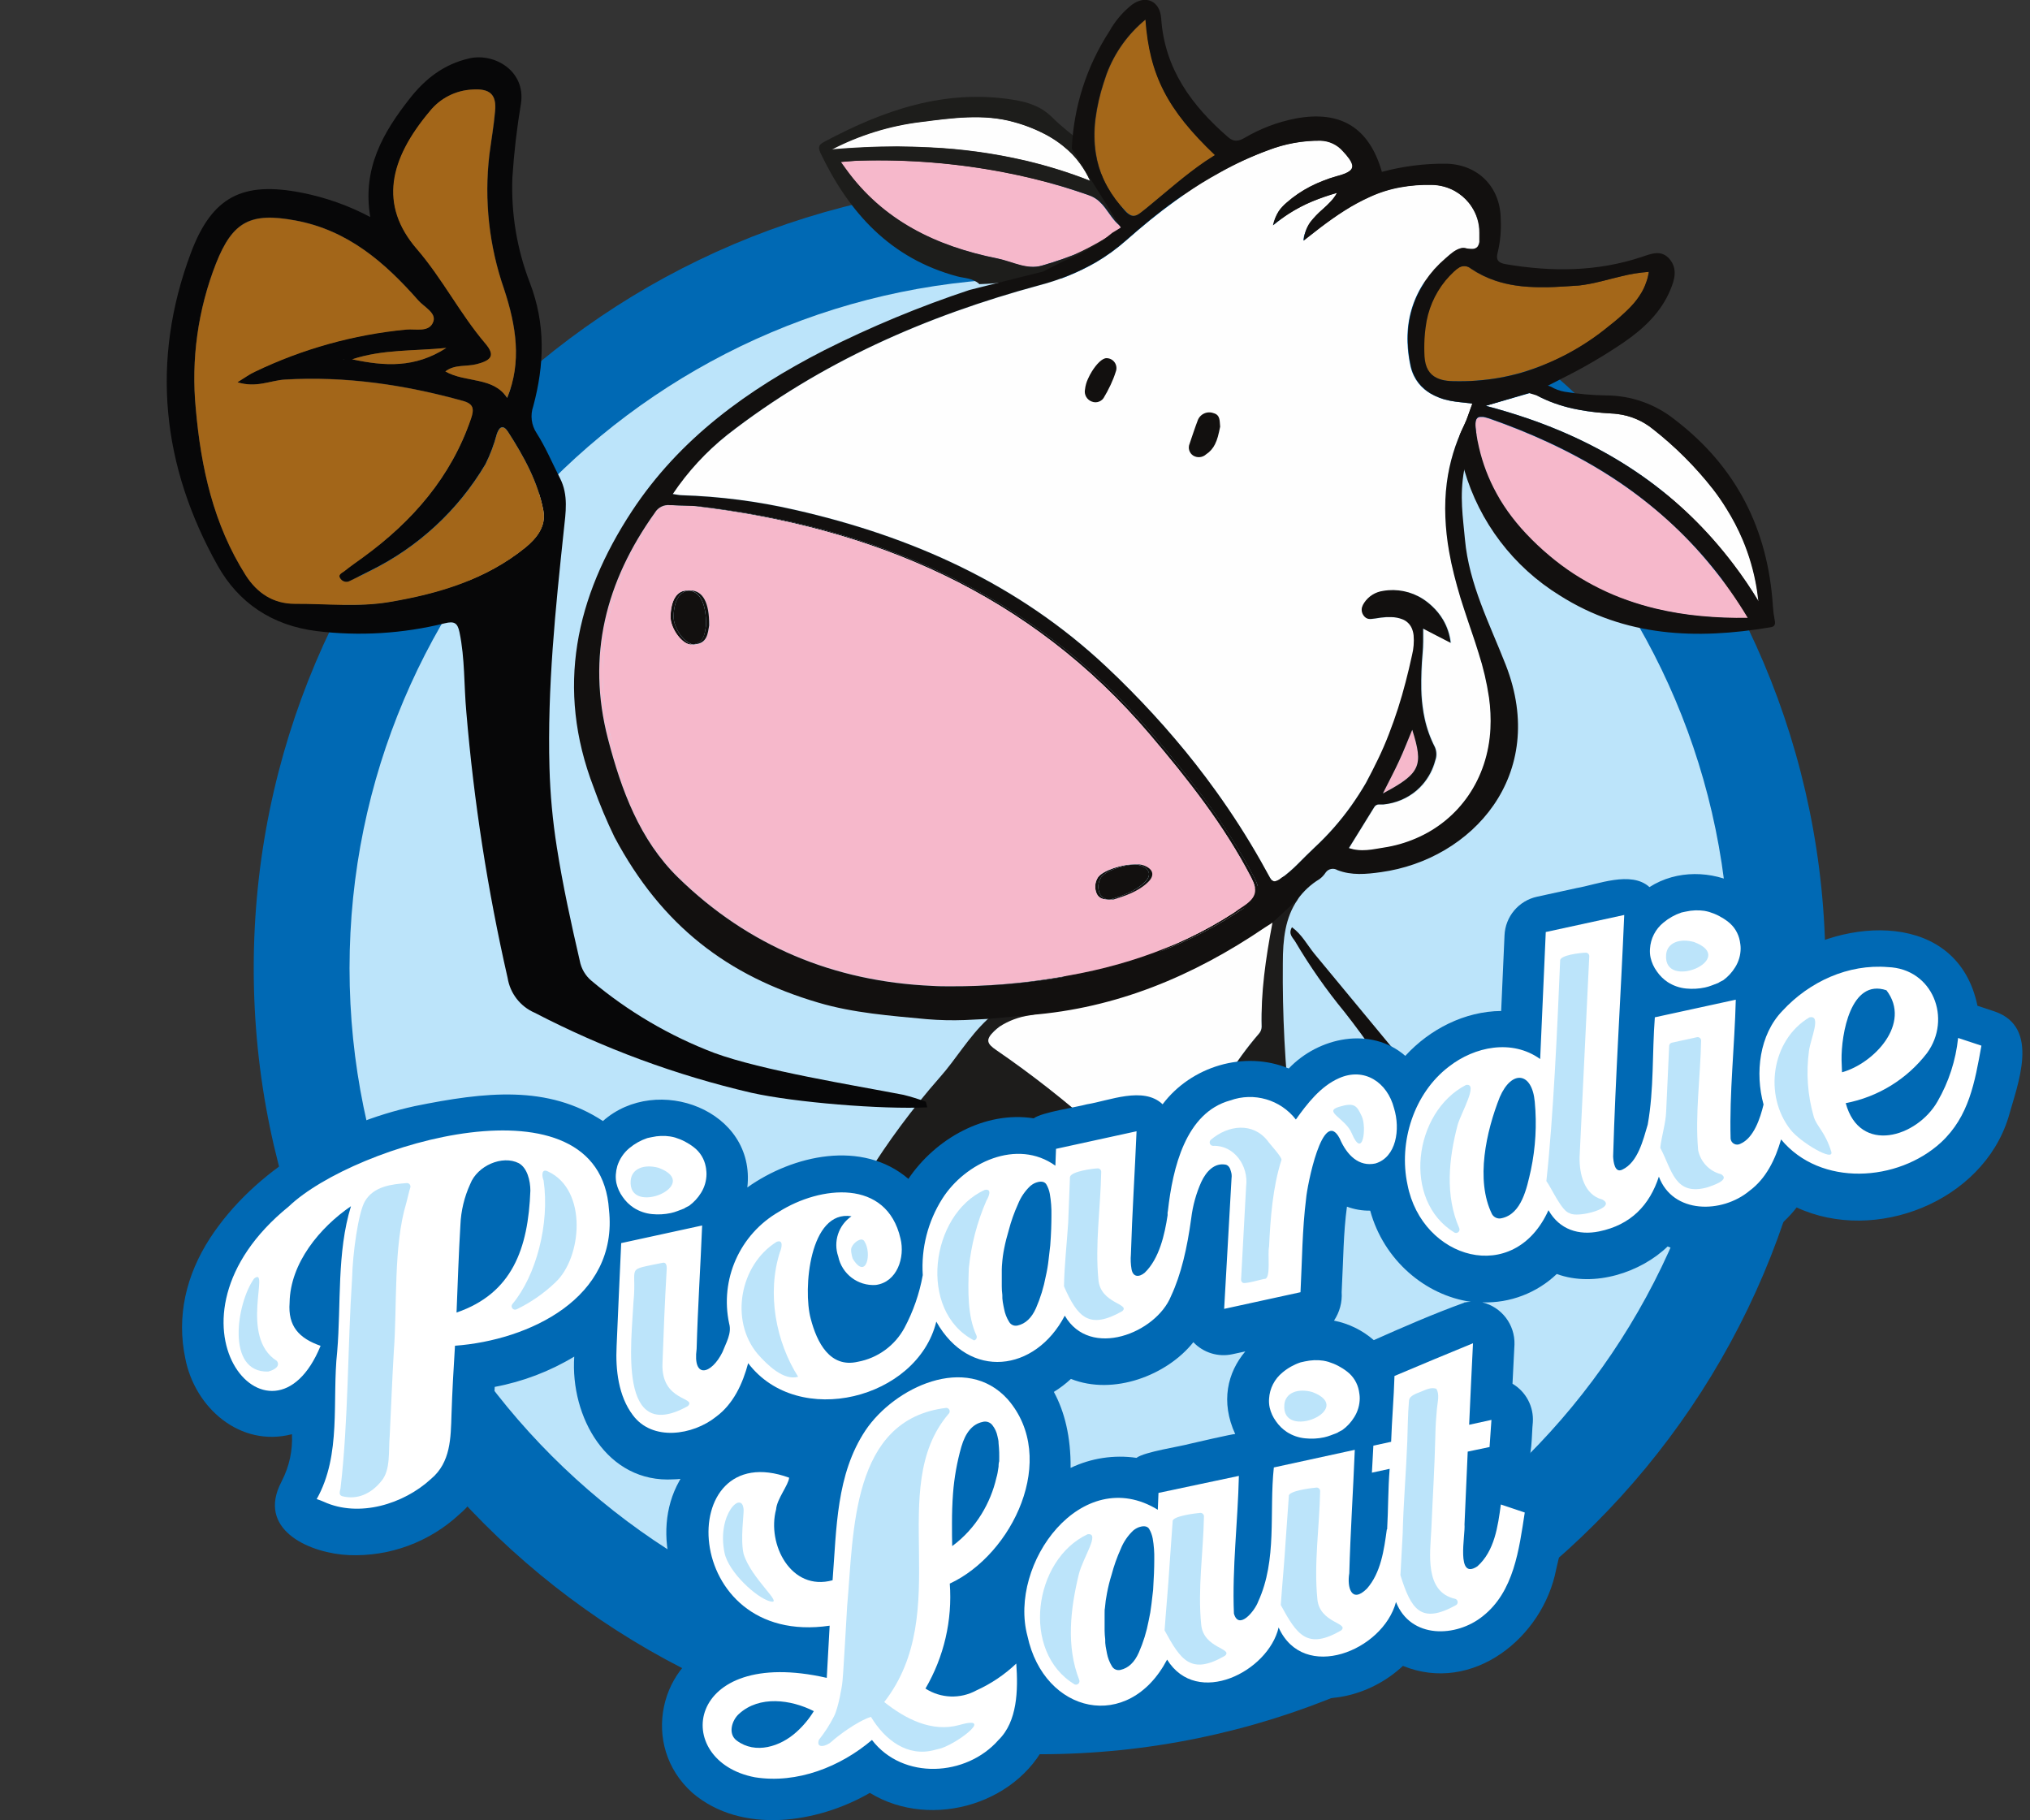 <?xml version="1.0" encoding="UTF-8" standalone="no"?>
<!-- Created with Keyshape -->
<svg xmlns="http://www.w3.org/2000/svg" id="Calque_1" data-name="Calque 1" viewBox="0 0 442.39 396.57">
    <rect x="0" y="0" width="442.39" height="396.57" fill="#333333" stroke="none"/>
    <style>
@keyframes Bras-gauche_t { 0% { transform: translate(279.667px,200.667px) rotate(0deg) translate(-353.203px,-436.077px); } 37.037% { transform: translate(279.667px,200.667px) rotate(0deg) translate(-353.203px,-436.077px); } 46.296% { transform: translate(279.667px,200.667px) rotate(-9.273deg) translate(-353.203px,-436.077px); } 50% { transform: translate(279.667px,200.667px) rotate(0deg) translate(-353.203px,-436.077px); } 100% { transform: translate(279.667px,200.667px) rotate(0deg) translate(-353.203px,-436.077px); } }
@keyframes Bras-droite_t { 0% { transform: translate(201.667px,241.333px) rotate(0deg) translate(-165.33px,-228.841px); } 33.333% { transform: translate(201.667px,241.333px) rotate(0deg) translate(-165.33px,-228.841px); } 72.222% { transform: translate(201.667px,241.333px) rotate(-13.822deg) translate(-165.33px,-228.841px); } 88.889% { transform: translate(201.667px,241.333px) rotate(0deg) translate(-165.33px,-228.841px); } 100% { transform: translate(201.667px,241.333px) rotate(0deg) translate(-165.33px,-228.841px); } }
@keyframes Tête_t { 0% { transform: translate(273.667px,172.667px) rotate(0deg) translate(-148.571px,-172.693px); } 46.296% { transform: translate(273.667px,172.667px) rotate(-7.357deg) translate(-148.571px,-172.693px); } 100% { transform: translate(273.667px,172.667px) rotate(0deg) translate(-148.571px,-172.693px); } }
@keyframes Oreille-gauche_t { 0% { transform: translate(197.238px,88.359px) rotate(0deg) translate(-4.296px,-5.184px); } 31.481% { transform: translate(197.238px,88.359px) rotate(0deg) translate(-4.296px,-5.184px); } 33.333% { transform: translate(197.238px,88.359px) rotate(15.65deg) translate(-4.296px,-5.184px); } 35.185% { transform: translate(197.238px,88.359px) rotate(0deg) translate(-4.296px,-5.184px); } 37.037% { transform: translate(197.238px,88.359px) rotate(15.65deg) translate(-4.296px,-5.184px); } 38.889% { transform: translate(197.238px,88.359px) rotate(0deg) translate(-4.296px,-5.184px); } 100% { transform: translate(197.238px,88.359px) rotate(0deg) translate(-4.296px,-5.184px); } }
@keyframes Oreille-droite_t { 0% { transform: translate(120.904px,50.693px) rotate(0deg) translate(-67.51px,-29.564px); } 75.926% { transform: translate(120.904px,50.693px) rotate(0deg) translate(-67.51px,-29.564px); } 77.778% { transform: translate(120.904px,50.693px) rotate(15.496deg) translate(-67.51px,-29.564px); } 79.63% { transform: translate(120.904px,50.693px) rotate(0deg) translate(-67.51px,-29.564px); } 100% { transform: translate(120.904px,50.693px) rotate(0deg) translate(-67.51px,-29.564px); } }
@keyframes Yeux-ouverts_o { 0% { opacity: 1; } 18.518% { opacity: 1; } 20.37% { opacity: 0; animation-timing-function: cubic-bezier(0,0,1,1); } 22.222% { opacity: 0; } 24.074% { opacity: 1; } 92.593% { opacity: 1; } 94.444% { opacity: 0; animation-timing-function: cubic-bezier(0,0,1,1); } 96.296% { opacity: 0; } 98.148% { opacity: 1; } 100% { opacity: 1; } }
@keyframes Yeux-fermés_o { 0% { opacity: 0; } 18.518% { opacity: 0; } 20.37% { opacity: 1; animation-timing-function: cubic-bezier(0,0,1,1); } 22.222% { opacity: 1; } 24.074% { opacity: 0; } 92.593% { opacity: 0; } 94.444% { opacity: 1; animation-timing-function: cubic-bezier(0,0,1,1); } 96.296% { opacity: 1; } 98.148% { opacity: 0; } 100% { opacity: 0; } }
    </style>
    <g id="Rond" transform="translate(226.553,210.97) translate(-171.26,-171.26)">
        <ellipse class="cls-1" rx="157.14" ry="157.14" stroke-width="3.05px" stroke-linecap="round" stroke-linejoin="round" stroke="#bce4fa" fill="#bce4fa" transform="translate(172.54,170.65)"/>
        <path class="cls-2" d="M300.09,617.64C205.66,617.64,128.83,540.81,128.83,446.38C128.83,351.95,205.66,275.12,300.09,275.12C394.52,275.12,471.35,351.94,471.35,446.38C471.35,540.82,394.52,617.64,300.09,617.64ZM300.09,296C217.17,296,149.71,363.46,149.71,446.38C149.71,529.3,217.17,596.76,300.09,596.76C383.01,596.76,450.47,529.3,450.47,446.38C450.47,363.46,383,296,300.09,296Z" fill="#0069b4" transform="translate(171.26,171.26) translate(-300.09,-446.38)"/>
    </g>
    <g id="Corps" transform="translate(235.968,224.723) translate(-47.205,-33.917)">
        <path class="cls-3" d="M290.66,464.25C298.349,469.532,305.697,475.293,312.66,481.5C313.638,482.352,314.57,483.257,315.45,484.21L335.32,481.38C338.297,473.801,342.537,466.782,347.86,460.62C348.221,460.213,348.429,459.694,348.45,459.15C348.24,451.65,350.84,438.03,352.3,430.3C351.45,430.84,345.02,431.12,344.57,431.43C334.34,436.53,315.15,445.87,297.64,455.15C294.898,456.433,292.364,458.118,290.12,460.15C288.25,461.94,288.51,462.8,290.66,464.25Z" fill="#fefefe" transform="translate(58.284,31.038) translate(-320.584,-457.255)"/>
        <path class="cls-4" d="M354.13,426.22C350.13,426.39,294.34,452.64,288.78,457.47C284.6,461.36,281.91,466.17,278.3,470.21C272.381,476.95,267.03,484.168,262.3,491.79L288.55,494.05L315.49,484.21C314.61,483.257,313.678,482.352,312.7,481.5C305.737,475.293,298.389,469.532,290.7,464.25C288.55,462.8,288.29,461.94,290.16,460.11C290.55,459.74,290.94,459.41,291.34,459.11C293.348,457.807,295.618,456.963,297.99,456.64C314.47,453.85,352.99,421.43,350.82,436.55C349.36,444.28,348.28,451.67,348.49,459.17C348.469,459.714,348.261,460.233,347.9,460.64C342.577,466.802,338.337,473.821,335.36,481.4L354.81,478.63C353.562,467.568,352.991,456.441,353.1,445.31C353.1,440,353.63,435.31,356.32,431.45C356.28,431.43,358.12,426.06,354.13,426.22Z" fill="#1d1c1b" transform="translate(47.205,33.917) translate(-309.505,-460.133)"/>
    </g>
    <path id="Bras-gauche" class="cls-5" d="M355.09,437.44C354.2,438.96,355.31,439.72,355.83,440.62C358.994,445.978,362.568,451.084,366.52,455.89C371.34,461.99,375.63,468.47,380.05,474.89L385.46,474.07C377.01,463.74,368.46,453.51,359.95,443.19C358.38,441.24,357.23,439,355.09,437.44Z" fill="#12100f" transform="translate(279.667,200.667) translate(-353.203,-436.077)" style="animation: 5.4s linear infinite both Bras-gauche_t;"/>
    <g id="Typo" transform="translate(240.202,293.519) translate(-200.528,-103.068)">
        <path class="cls-2" d="M508.21,455.79L504.48,454.56C500.15,433.68,475.28,435.29,461.78,445.03C463.73,429.8,445,421,433,428.7C429,425.06,421.64,428.14,417.12,428.91L408.52,430.79C404.501,431.65,401.575,435.123,401.41,439.23L400.68,455.69C392.75,455.76,385.14,459.63,379.79,465.47C372.26,458.96,360.87,461.4,354.39,468.22C344.7,464.22,333.12,467.76,326.9,476.02C322.71,472.02,315.22,475.26,310.42,476.02C308.27,476.63,300.58,477.75,298.81,479.08C288.13,477.41,277.39,483.54,271.5,492.27C261.44,483.68,246.36,487.06,236.4,494.14C238.33,477.31,216.69,469.23,204.93,479.67C192.93,471.78,179.33,473.29,163.93,476.42C146.41,480.25,129.03,490.28,119.28,505.23C114.07,513.29,112,522.23,113.91,531.36C116,542.22,125.91,550.82,137.16,547.91C137.339,551.405,136.594,554.885,135,558C134.83,558.37,134.57,558.88,134.4,559.25C130.08,569.12,141.4,573.89,149.55,574.25C158.447,574.619,167.124,571.418,173.65,565.36C181.91,558.36,180.75,547.36,181.35,537.6C187.475,536.455,193.345,534.219,198.68,531C197.8,544.06,205.77,558.65,220.35,557.74C220.84,557.74,221.35,557.69,221.83,557.64C221.74,557.8,221.64,557.96,221.56,558.13C215.13,569.61,220.36,585.33,230.71,592.99C217.39,597.3,212.85,615.71,224.44,626.06C235.15,635.2,251.73,632.65,263.1,626.06C276.64,634.35,296.45,628.31,302.33,613.36C311.05,618.36,322.09,616.47,329.33,609.69C337.64,613.04,348.03,609.64,354,603.9C362.55,607.49,372.67,604.57,379.27,598.39C394.44,604.56,409.78,592.24,412.66,577.39C414.2,570.39,417.88,559.6,408.72,556.39L405.83,555.39C407.54,553.12,407.28,548.04,407.58,545.33C407.812,541.912,406.098,538.655,403.15,536.91C403.26,534.07,403.47,531.19,403.58,528.36C403.707,524.031,400.788,520.203,396.58,519.18C402.596,519.377,408.44,517.15,412.8,513C421.01,516,431.15,512.63,436.96,507C446.81,511.18,458.73,506.77,465.07,498.5C482.21,506.45,505.6,497.21,511.23,478.85C513.19,471.76,518.29,459.24,508.21,455.79ZM332.82,550C330.66,550.61,322.98,551.73,321.21,553.06C316.312,552.353,311.314,553.115,306.85,555.25C306.91,548.49,305.54,543,303.2,538.69C304.531,537.872,305.777,536.924,306.92,535.86C316.21,539.55,327.87,535.07,333.6,527.86C335.784,530.16,339.01,531.153,342.11,530.48L344.92,529.87C341.02,534.47,339.5,540.87,342.72,547.87C342.34,547.8,333.47,549.84,332.82,550ZM392.62,519.26C386.05,521.63,379.26,524.59,372.92,527.41C370.452,525.259,367.462,523.793,364.25,523.16C365.475,521.33,366.062,519.147,365.92,516.95L365.98,515.59C366.29,509.87,366.29,504.03,367.07,498.33C368.692,498.931,370.411,499.226,372.14,499.2C375.08,509.97,384.14,517.65,394.08,519.06C393.59,519.065,393.101,519.115,392.62,519.21Z" fill="#0069b4" transform="translate(200.528,103.068) translate(-313.739,-528.929)"/>
        <path class="cls-6" d="M286.3,603.74C282.809,605.639,278.561,605.482,275.22,603.33C279.259,596.418,281.107,588.444,280.52,580.46C294.17,574.14,304.32,553.19,293.15,540.31C284.08,530.25,268.45,537.71,262.15,547.07C255.74,556.71,255.86,568.44,254.98,579.73C245.92,582.23,240.63,571.87,242.67,564.29C242.84,562,245.37,559.01,245.51,557.38C220.15,548.15,221.51,594.44,254.34,589.63L253.71,601C222.66,593.92,219.64,619.16,238.05,622.66C247.26,624.13,256.72,620.35,263.56,614.53C270.3,623.32,284.13,622.53,291.14,614.53C295.25,610.53,295.43,603.71,295.01,597.88C292.456,600.308,289.511,602.289,286.3,603.74ZM281,567.25C281,565.19,281.06,563.04,281.23,560.77C281.492,557.355,282.095,553.975,283.03,550.68C283.943,547.52,285.48,545.707,287.64,545.24C288.428,545.003,289.282,545.272,289.79,545.92C290.358,546.638,290.746,547.481,290.92,548.38L291.08,549.11C291.133,549.36,291.157,549.615,291.15,549.87C291.22,550.54,291.27,551.21,291.29,551.87C291.31,552.53,291.29,553.19,291.29,553.79C291.214,554.047,291.171,554.312,291.16,554.58C291.16,554.85,291.16,555.06,291.11,555.24C291.05,555.6,290.99,555.95,290.94,556.31C290.875,556.675,290.788,557.035,290.68,557.39C290.039,560.181,288.948,562.849,287.45,565.29C285.787,568.014,283.614,570.391,281.05,572.29C281,571,281,569.3,281,567.25ZM247.1,612.8C243.61,615.96,238.19,617.72,234.1,614.67C232.1,613.2,233.04,610.22,234.58,608.85C239.02,604.78,245.92,605.72,250.89,608.25C249.852,609.941,248.576,611.474,247.1,612.8Z" fill="#fff" transform="translate(149.086,153.383) translate(-262.297,-579.244)"/>
        <path class="cls-6" d="M354,547.44C355.204,548.211,356.576,548.681,358,548.81C359.366,548.953,360.747,548.879,362.09,548.59C362.587,548.479,363.075,548.332,363.55,548.15L364.99,547.6C365.146,547.483,365.314,547.383,365.49,547.3C365.693,547.21,365.891,547.107,366.08,546.99C367.12,546.233,368,545.278,368.67,544.18C369.436,542.96,369.848,541.551,369.86,540.11C369.86,539.79,369.84,539.49,369.8,539.21C369.774,538.955,369.734,538.701,369.68,538.45C369.372,536.794,368.464,535.309,367.13,534.28C365.906,533.322,364.516,532.597,363.03,532.14C362.867,532.085,362.7,532.041,362.53,532.01L361.94,531.89C361.278,531.793,360.609,531.756,359.94,531.78C359.267,531.812,358.598,531.899,357.94,532.04L357.44,532.15L356.95,532.26C355.521,532.738,354.194,533.481,353.04,534.45C351.296,535.86,350.228,537.941,350.1,540.18C350.052,540.82,350.096,541.463,350.23,542.09C350.477,543.173,350.943,544.194,351.6,545.09C352.239,546.022,353.055,546.82,354,547.44Z" fill="#fff" transform="translate(246.76,114.466) translate(-359.971,-540.327)"/>
        <path class="cls-6" d="M400.61,563.22C399.97,567.98,399.24,573.36,395.49,576.7C390.75,579.83,392.92,569.82,392.69,567.55C392.91,562.32,393.17,556.92,393.39,551.7L398.15,550.7L398.56,544.79L393.7,545.85C393.95,539.95,394.26,534,394.54,528.09C388.827,530.43,383.123,532.807,377.43,535.22C377.29,540.05,376.86,544.76,376.7,549.56L372.83,550.4L372.51,556.29L376.38,555.45C376.02,559.83,376.08,564.28,375.83,568.64L375.76,568.64C375.16,573.11,374.46,578.12,371.42,581.56C368.03,584.92,367.07,581.23,367.58,578.2C367.83,569.2,368.42,560.28,368.78,551.31L351.14,555.15C350.09,564.93,351.93,575.22,347.72,584.39C347,586.39,343.49,590.72,342.44,586.99C342.03,576.99,343.3,566.99,343.52,556.99L326,560.7L325.85,564.37C309.29,554.21,293.21,576.11,297.45,591.9C301.09,608.84,319.45,613.03,327.88,597.02C334.4,607.53,349.95,599.62,352.18,590.02C357.61,602.07,374.92,595.11,377.76,584.47C380.96,592.57,390.91,592.21,396.66,587.57C403.46,582.23,404.58,573.02,405.82,564.97ZM325.08,575.22C325.08,577.08,324.997,579.283,324.83,581.83C324.71,582.74,324.59,583.83,324.47,584.93C324.332,586.157,324.125,587.376,323.85,588.58C323.405,590.95,322.691,593.262,321.72,595.47C320.78,597.62,319.43,598.88,317.72,599.26C316.987,599.447,316.22,599.119,315.85,598.46C315.325,597.599,314.959,596.651,314.77,595.66C314.67,595.2,314.58,594.66,314.49,594.15C314.404,593.635,314.37,593.112,314.39,592.59C314.312,591.976,314.269,591.359,314.26,590.74L314.26,589C314.26,588.28,314.26,587.64,314.26,587.07C314.26,586.5,314.26,586.07,314.32,585.84C314.407,584.728,314.56,583.623,314.78,582.53C315.03,581.22,315.35,579.88,315.78,578.53C316.288,576.597,316.957,574.711,317.78,572.89C318.386,571.375,319.314,570.011,320.5,568.89C320.751,568.678,321.026,568.497,321.32,568.35C321.595,568.208,321.888,568.104,322.19,568.04C323.03,567.85,323.62,568.04,323.94,568.5C324.332,569.156,324.603,569.878,324.74,570.63C325.003,572.139,325.117,573.669,325.08,575.2Z" fill="#fff" transform="translate(238.081,141.714) translate(-351.291,-567.575)"/>
        <path class="cls-7" d="M359.52,538.72C356.43,537.86,353.66,538.83,353.43,541.46C352.72,549.53,369.3,542.41,359.52,538.72Z" fill="#bce4fa" transform="translate(244.801,115.924) translate(-358.012,-541.785)"/>
        <path class="cls-7" d="M235.59,574C234.85,570.86,235.67,565.26,235.59,564.37C235.33,559.98,229.69,565.32,231.43,573.75C232.29,577.95,238.43,583.62,241.43,584.34C244.43,585.06,237.22,579.36,235.59,574Z" fill="#bce4fa" transform="translate(123.414,147.739) translate(-236.625,-573.6)"/>
        <path class="cls-7" d="M279.76,542.17C258.99,544.65,259.6,569.17,258.15,585.41C258.06,586.46,257.26,601.86,257.04,602.53C257.04,602.53,256.34,607.27,255.3,609.36C254.376,611.185,253.267,612.911,251.99,614.51C251.3,616.58,253.75,615.85,254.74,614.91C255.97,613.76,260.23,610.51,263.34,609.49C266.4,614.58,271.34,618.32,277.24,616.7L277.97,616.51C281.3,615.96,290.84,608.9,282.6,611.27C276.6,612.93,270.85,609.93,266.23,606.27C281.56,586.58,266.44,559.72,280.23,543.51C280.471,543.306,280.561,542.976,280.456,542.678C280.352,542.381,280.075,542.179,279.76,542.17Z" fill="#bce4fa" transform="translate(155.658,153.765) translate(-268.869,-579.626)"/>
        <path class="cls-7" d="M335,565.06C334.16,565.13,328.93,565.75,329.09,566.9L328.39,576.74C328.14,580.92,327.64,586.23,327.33,590.65C330.87,597.15,333.08,600.46,340.48,596.19C342.34,594.53,335.84,594.62,335.31,589.42C334.52,581.51,335.77,573.67,335.91,565.83C335.914,565.599,335.814,565.379,335.637,565.229C335.461,565.08,335.227,565.018,335,565.06Z" fill="#bce4fa" transform="translate(220.861,155.716) translate(-334.072,-581.577)"/>
        <path class="cls-7" d="M360.32,559.55C359.48,559.61,354.25,560.24,354.41,561.39L353.71,571.23C353.46,575.41,352.96,580.72,352.65,585.13C356.19,591.63,358.4,594.94,365.8,590.67C367.66,589.01,361.16,589.1,360.63,583.9C359.84,576,361.08,568.16,361.23,560.32C361.238,560.088,361.139,559.865,360.961,559.715C360.784,559.565,360.548,559.504,360.32,559.55Z" fill="#bce4fa" transform="translate(246.181,150.2) translate(-359.392,-576.061)"/>
        <path class="cls-7" d="M310.55,569.71C298.73,575.23,295.99,595.36,307.72,602.42C308.006,602.544,308.34,602.481,308.56,602.26C308.781,602.04,308.844,601.706,308.72,601.42C305.89,594.16,306.77,586.15,308.64,578.42C309.57,574.72,313.39,569.32,310.55,569.71Z" fill="#bce4fa" transform="translate(192.671,160.225) translate(-305.882,-586.087)"/>
        <path class="cls-7" d="M386.54,538C385.44,537.63,384.38,538.15,383.21,538.64C382.3,539.01,380.69,539.49,380.6,540.55C380.32,543.71,380.34,546.47,380.22,549.55C379.97,556.16,379.37,563,379.22,569.55L378.74,578.37C378.72,578.472,378.72,578.578,378.74,578.68C381.06,586.01,383.12,589.44,390.88,585.13C391.124,584.96,391.246,584.662,391.192,584.37C391.138,584.077,390.919,583.843,390.63,583.77C383.96,582.27,385.19,573.92,385.46,568.66C385.74,562.04,386.18,555.09,386.33,548.45C386.39,545.52,386.51,544.45,386.68,542.36C386.82,540.84,387.31,539.21,386.54,538Z" fill="#bce4fa" transform="translate(271.754,136.588) translate(-384.965,-562.449)"/>
        <path class="cls-6" d="M206.25,499C204.25,468.8,150.81,484.59,136.47,498.28C105.81,523.15,132.7,554.84,143.4,528.65C138.74,527.02,136.25,524.42,136.65,519.23C136.78,510.61,143.27,502.84,150.02,498.23C146.91,508.4,147.9,519.44,147.02,529.92C145.86,540.53,148.02,552.35,142.55,562.05C143.078,562.211,143.596,562.405,144.1,562.63C151.74,566.13,161.48,563.18,167.49,557.63C171.77,554.04,171.77,548.69,171.93,543.63C172.09,538.57,172.38,533.63,172.69,528.63C188.74,527.45,208.36,518.28,206.25,499ZM189.12,494.81C188.65,507.55,185.12,517.25,173.03,521.4C173.29,515.03,173.49,508.69,173.87,502.33C173.994,499.242,174.721,496.209,176.01,493.4C177.56,489.4,183.01,487.03,186.6,488.86C188.43,489.88,189.11,492.62,189.12,494.84Z" fill="#fff" transform="translate(51.121,97.072) translate(-164.332,-522.933)"/>
        <path class="cls-6" d="M211.64,498.57C212.845,499.341,214.216,499.814,215.64,499.95C217.007,500.086,218.387,500.008,219.73,499.72C220.228,499.613,220.716,499.466,221.19,499.28C221.69,499.1,222.19,498.91,222.63,498.73C222.786,498.613,222.954,498.513,223.13,498.43C223.3,498.36,223.5,498.25,223.72,498.13C224.755,497.367,225.634,496.414,226.31,495.32C227.076,494.096,227.488,492.684,227.5,491.24C227.5,490.92,227.48,490.62,227.44,490.34C227.422,490.084,227.385,489.83,227.33,489.58C227.015,487.924,226.104,486.441,224.77,485.41C223.546,484.452,222.156,483.727,220.67,483.27C220.507,483.215,220.34,483.171,220.17,483.14L219.58,483.03C218.919,482.928,218.249,482.891,217.58,482.92C216.907,482.942,216.237,483.029,215.58,483.18L215.09,483.28L214.59,483.39C213.163,483.873,211.837,484.616,210.68,485.58C209.469,486.589,208.567,487.92,208.08,489.42C207.899,490.036,207.785,490.67,207.74,491.31C207.697,491.95,207.741,492.592,207.87,493.22C208.121,494.302,208.587,495.322,209.24,496.22C209.879,497.152,210.695,497.95,211.64,498.57Z" fill="#fff" transform="translate(104.402,65.602) translate(-217.612,-491.463)"/>
        <path class="cls-6" d="M377.33,476.87C375.88,471.25,370.87,467.87,365.33,470.34C361.33,472.1,358.42,475.86,355.94,479.34C352.577,475.003,346.805,473.323,341.64,475.18C331.89,477.85,329.1,489.94,328.06,499.18L328.06,499.18C327.976,499.506,327.953,499.845,327.99,500.18L327.99,500.18C327.36,504.39,326.17,509.68,322.99,512.73C321.78,513.73,320.45,513.73,320.13,511.96C319.944,510.891,319.897,509.802,319.99,508.72C320.26,499.72,320.85,490.85,321.22,481.9L303.67,485.73L303.53,489.4C295.17,483.4,283.88,488.73,278.89,496.59C275.747,501.554,274.256,507.386,274.63,513.25C273.905,517.272,272.555,521.155,270.63,524.76C268.527,528.627,264.789,531.336,260.46,532.13C254.39,533.52,251.56,527.92,250.21,522.73C248.48,516.31,249.96,498.97,259.1,500.42C256.266,502.35,255.081,505.942,256.21,509.18C257.005,513.001,260.496,515.651,264.39,515.39C269.04,514.78,270.81,509.39,269.77,505.25C266.77,492.2,252.33,493.72,243.25,499.46C234.742,504.369,230.374,514.207,232.44,523.81C233.05,525.92,231.74,528.04,230.97,530.04C228.57,534.88,224.46,535.97,225.35,529.32C225.6,520.32,226.19,511.4,226.55,502.43L208.91,506.27C208.54,513.82,208.25,521.2,207.91,528.75C207.65,533.87,208.32,539.62,211.45,543.75C215.69,549.5,224.53,548.15,229.58,544.11C233.36,541.32,235.38,536.93,236.58,532.43C247.47,546.78,273.44,540.24,277.58,523.38C284.77,536.15,299.14,534.38,305.58,522.08C311.1,531.6,325.49,525.86,328.73,517.82C330.94,513.1,332.25,507.37,333.14,500.82L333.14,500.82C333.472,498.106,334.207,495.457,335.32,492.96C336.43,490.58,338.25,488.71,340.67,489.18C341.24,489.34,341.61,489.85,341.8,490.69C341.948,491.151,341.989,491.64,341.92,492.12L340.31,520.6L356.95,516.97C357.3,510.18,357.32,503.35,358.17,496.58C358.37,493.89,361.8,476.42,365.49,483.47C367.07,487.17,369.7,489.68,373.27,488.92C377.83,487.56,378.75,481.49,377.33,476.87ZM302.67,500.18C302.67,502.03,302.61,504.23,302.41,506.78C302.29,507.7,302.18,508.78,302.05,509.89C301.916,511.118,301.709,512.337,301.43,513.54C300.982,515.909,300.271,518.22,299.31,520.43C298.36,522.57,297.02,523.84,295.31,524.22C294.575,524.409,293.805,524.076,293.44,523.41C292.908,522.556,292.541,521.61,292.36,520.62C292.25,520.15,292.16,519.62,292.07,519.11C291.984,518.595,291.95,518.072,291.97,517.55C291.891,516.936,291.851,516.319,291.85,515.7C291.85,515.09,291.85,514.51,291.85,513.94C291.85,513.22,291.85,512.58,291.85,512C291.85,511.42,291.91,511,291.92,510.78C291.998,509.665,292.148,508.556,292.37,507.46C292.623,506.16,292.957,504.827,293.37,503.46C293.874,501.523,294.543,499.633,295.37,497.81C295.969,496.294,296.894,494.928,298.08,493.81C298.335,493.601,298.61,493.416,298.9,493.26C299.181,493.124,299.476,493.02,299.78,492.95C300.62,492.77,301.2,492.95,301.53,493.42C301.922,494.075,302.19,494.798,302.32,495.55C302.586,497.078,302.703,498.629,302.67,500.18Z" fill="#fff" transform="translate(179.691,82.704) translate(-292.901,-508.565)"/>
        <path class="cls-6" d="M437,449.42C438.205,450.191,439.576,450.664,441,450.8C442.37,450.936,443.753,450.858,445.1,450.57C445.598,450.463,446.086,450.316,446.56,450.13L448,449.58C448.156,449.463,448.324,449.363,448.5,449.28C448.67,449.21,448.87,449.1,449.09,448.98C450.127,448.216,451.006,447.258,451.68,446.16C452.447,444.94,452.859,443.531,452.87,442.09C452.87,441.77,452.85,441.47,452.81,441.19C452.784,440.935,452.744,440.681,452.69,440.43C452.379,438.775,451.472,437.291,450.14,436.26C448.916,435.302,447.526,434.577,446.04,434.12C445.877,434.065,445.71,434.021,445.54,433.99L444.95,433.87C444.288,433.776,443.618,433.742,442.95,433.77C442.277,433.792,441.607,433.879,440.95,434.03L440.45,434.13L439.96,434.24C438.532,434.721,437.206,435.464,436.05,436.43C434.306,437.84,433.238,439.921,433.11,442.16C433.062,442.8,433.106,443.443,433.24,444.07C433.487,445.153,433.953,446.174,434.61,447.07C435.246,448.001,436.058,448.799,437,449.42Z" fill="#fff" transform="translate(329.77,16.452) translate(-442.981,-442.313)"/>
        <path class="cls-6" d="M495.77,475.41C491.3,483.23,478.82,487.02,475.77,475.77C482.803,474.427,489.101,470.553,493.47,464.88C498.97,457.39,494.75,446.47,484.96,446.13C476.36,445.42,467.87,449.26,461.96,455.68C456.96,460.85,455.96,469.19,457.86,476.07C457.14,479.07,455.73,483.38,452.81,484.63C452.386,484.865,451.872,484.87,451.443,484.644C451.014,484.419,450.727,483.992,450.68,483.51C450.4,473.45,451.56,463.3,451.81,453.23L434.17,457.07C433.56,464.96,434.01,472.64,432.62,480.44C431.62,483.79,430.48,488.68,427.08,490.26C425.42,491.08,425.15,488.56,425.08,487.42C425.59,469.88,426.76,452.32,427.5,434.77L410.4,438.49L409.18,466.16C403.04,461.77,394.91,463.42,389.27,467.83C381.66,473.64,378.27,484.27,380.27,493.55C383.42,509.79,403.48,515.72,410.99,499.1C413.42,503.39,417.65,504.61,421.99,503.73C428.99,502.31,433.04,497.94,435.05,491.79C438.11,499.97,448.82,499.86,454.79,494.88C458.43,492.2,460.44,487.99,461.68,483.68C470.26,494.06,487.14,492.97,496.55,484.32C502.64,478.66,503.89,471.26,505.34,463.25L500.26,461.57C499.753,466.448,498.223,471.163,495.77,475.41ZM474.86,466.41C474.77,460.75,476.86,448.55,484.64,451.18C490.19,458.41,481.91,467.13,474.96,469.05C474.92,468.24,474.88,467.35,474.86,466.39ZM408,475.46C408.474,480.444,408.187,485.472,407.15,490.37C406.27,494.27,405.15,499.93,400.77,500.85C399.958,501.052,399.11,500.694,398.69,499.97C395.03,492.57,397.43,481.88,400.38,474.45C403,468.42,407.41,469,408,475.46Z" fill="#fff" transform="translate(329.312,46.032) translate(-442.523,-471.893)"/>
        <path class="cls-7" d="M193,490.68C191.49,489.87,191.59,491.68,192,492.63C193.37,502.09,190.35,513.4,185.21,519.54C184.98,519.81,184.971,520.205,185.189,520.486C185.406,520.766,185.791,520.856,186.11,520.7C189.228,519.194,192.09,517.206,194.59,514.81C200.37,509.43,201.63,494.71,193,490.68Z" fill="#bce4fa" transform="translate(78.905,79.765) translate(-192.115,-505.626)"/>
        <path class="cls-7" d="M162.2,493.19C158.99,493.44,154.97,493.83,153.04,497.19C151.62,499.67,150.39,508.51,150.27,513.88C149.27,528.88,149.49,544.88,147.74,559.73C147.6,560.33,147.3,561.18,148.1,561.41C151.36,562.27,154.42,560.89,156.62,558.15C158.72,555.73,158.17,551.51,158.46,548.35C158.76,542.27,159,535.97,159.36,529.86C160.12,519.86,159.24,506.91,162.07,497.56C162.25,496.98,162.75,494.69,162.94,494.21C163.027,493.973,162.99,493.708,162.841,493.503C162.693,493.299,162.453,493.181,162.2,493.19Z" fill="#bce4fa" transform="translate(42.066,101.566) translate(-155.277,-527.427)"/>
        <path class="cls-7" d="M128.91,514C125.09,519.32,122.74,534.51,131.97,534.26C133.45,533.88,134.67,533.04,133.87,531.94C125.57,526.7,132.5,511.11,128.91,514Z" fill="#bce4fa" transform="translate(16.622,98.093) translate(-129.833,-523.954)"/>
        <path class="cls-7" d="M217.08,489.87C213.99,489.01,211.22,489.98,210.98,492.61C210.27,500.68,226.86,493.55,217.08,489.87Z" fill="#bce4fa" transform="translate(102.356,67.073) translate(-215.566,-492.934)"/>
        <path class="cls-7" d="M442.72,440.67C439.64,439.81,436.86,440.78,436.63,443.4C435.92,451.47,452.51,444.35,442.72,440.67Z" fill="#bce4fa" transform="translate(328.003,17.869) translate(-441.214,-443.731)"/>
        <path class="cls-7" d="M261.92,505.89C261.3,504.81,259.55,506.17,259.17,507.11C258.81,507.59,259.17,509.11,259.37,509.66C262.29,514.46,263.62,508.53,261.92,505.89Z" fill="#bce4fa" transform="translate(147.633,82.624) translate(-260.844,-508.485)"/>
        <path class="cls-7" d="M312.61,490C311.96,490,306.92,490.61,306.71,491.87L306.32,501.87C306.04,506.27,305.47,511.25,305.41,515.7C308.41,522.53,310.94,525.15,318.09,521.11C319.98,519.48,313.4,519.47,312.92,514.33C312.14,506.52,313.38,498.57,313.52,490.75C313.525,490.52,313.425,490.3,313.247,490.154C313.07,490.008,312.835,489.951,312.61,490Z" fill="#bce4fa" transform="translate(198.71,80.642) translate(-311.92,-506.503)"/>
        <path class="cls-7" d="M370.31,478.65C369.22,476.34,368.77,475.53,365.31,476.59C361.85,477.65,366.75,479.06,368.11,482.33C370.57,488.21,371.39,481,370.31,478.65Z" fill="#bce4fa" transform="translate(254.226,54.496) translate(-367.437,-480.358)"/>
        <path class="cls-7" d="M349.8,484C346.56,479.89,341.2,480.51,337.38,483.78C337.163,483.995,337.096,484.319,337.209,484.602C337.322,484.886,337.595,485.074,337.9,485.08C342.49,484.9,345.67,489.43,345.1,493.92L344,514.22C343.991,514.454,344.091,514.679,344.27,514.83C344.54,515.4,348.84,514.01,349.27,514.05C350.51,513.7,349.74,508.53,350.1,507.05C350.39,500.8,350.91,494.05,352.78,488.22C353.18,487.76,350,484.41,349.8,484Z" fill="#bce4fa" transform="translate(231.774,72.183) translate(-344.985,-498.044)"/>
        <path class="cls-7" d="M242.77,506C234.77,511,232.53,523.11,238.62,530.39C240.79,532.88,244.37,536.31,247.47,535.39C242.67,527.85,240.58,517.28,243.52,508.17C243.91,507.31,244.31,505.39,242.77,506Z" fill="#bce4fa" transform="translate(128.096,94.852) translate(-241.307,-520.713)"/>
        <path class="cls-7" d="M217.93,510.56C209.56,512.32,212.42,510.95,211.59,519.05C211.19,527.69,208.07,550.36,223.44,541.78C225.44,539.78,217.57,540.83,217.91,532.46C218.14,525.81,218.42,519.06,218.8,512.46C218.85,511.8,219,510.34,217.93,510.56Z" fill="#bce4fa" transform="translate(104.205,101.251) translate(-217.416,-527.112)"/>
        <path class="cls-7" d="M288.14,494.68C276.27,500.01,273.5,521.1,285.81,527.47C286.034,527.416,286.222,527.265,286.323,527.058C286.423,526.851,286.426,526.609,286.33,526.4C284.33,522.08,284.51,516.59,284.66,511.92L284.66,511.82C285.16,506.709,286.459,501.708,288.51,497C289,496.2,289.81,494.33,288.14,494.68Z" fill="#bce4fa" transform="translate(170.265,85.192) translate(-283.475,-511.053)"/>
        <path class="cls-7" d="M443.33,461.41L437.88,462.6C437.547,462.672,437.305,462.96,437.29,463.3C437.06,468.12,436.87,472.88,436.63,477.7C436.53,480.21,435.63,482.99,435.35,485.5C437.9,490.27,438.48,496.16,445.69,494.1C446.69,493.75,450.69,492.49,448.6,491.26C446.055,490.618,444.108,488.566,443.6,485.99C442.92,478.18,444.1,470.06,444.25,462.18C444.263,461.944,444.163,461.717,443.982,461.565C443.801,461.414,443.56,461.356,443.33,461.41Z" fill="#bce4fa" transform="translate(329.063,52.095) translate(-442.273,-477.956)"/>
        <path class="cls-7" d="M467.84,457.09C459.57,462.02,457.84,474.09,463.75,481.57C465.94,484.36,473.37,488.71,472.61,486.31C471.25,481.98,469.48,480.9,468.82,478.79C467.457,474.094,467.1,469.164,467.77,464.32C468.13,461.69,470.57,456.43,467.84,457.09Z" fill="#bce4fa" transform="translate(353.249,46.159) translate(-466.46,-472.02)"/>
        <path class="cls-7" d="M419,443C418.11,443,413.37,443.51,413.53,444.76C412.95,458.92,412.03,479.08,410.53,492.76C411.6,494.15,413.88,499.41,415.63,499.76C417.26,500.88,426.22,498.55,422.69,496.76C418.77,495.76,417.69,491.14,417.77,487.53L419.88,443.72C419.875,443.502,419.774,443.296,419.605,443.158C419.436,443.02,419.215,442.962,419,443Z" fill="#bce4fa" transform="translate(303.808,45.66) translate(-417.018,-471.521)"/>
        <path class="cls-7" d="M393,471.82C381.59,477.71,379,497,390.54,504C390.826,504.124,391.16,504.061,391.38,503.84C391.601,503.62,391.664,503.286,391.54,503C388.43,495.9,389.25,487.91,391.19,480.53C391.91,477.94,395.86,471.27,393,471.82Z" fill="#bce4fa" transform="translate(275.333,62.064) translate(-388.543,-487.925)"/>
    </g>
    <g id="Bras-droite" transform="translate(201.667,241.333) translate(-165.33,-228.841)" style="animation: 5.4s linear infinite both Bras-droite_t;">
        <path class="cls-8" d="M275.61,476.69C265.72,477.17,246.78,475.63,237.31,473.52C220.893,469.706,205.019,463.846,190.06,456.08C186.926,454.723,184.702,451.861,184.16,448.49C179.805,429.408,176.797,410.044,175.16,390.54C174.63,384.75,174.87,378.9,173.67,373.16C173.24,371.09,172.5,370.72,170.45,371.22C161.314,373.482,151.842,374.055,142.5,372.91C132.74,371.69,125.5,366.68,121.02,358.74C108.82,337.05,106.29,314.1,115.14,290.5C119.74,278.24,126.41,274.88,139.23,277.39C144.465,278.41,149.52,280.199,154.23,282.7C152.43,272.12,157.05,264.21,162.87,256.83C166.2,252.6,170.22,249.41,175.81,248.13C181.23,246.89,188.09,250.8,187.08,257.9C186.18,263.248,185.552,268.638,185.2,274.05C184.887,281.879,186.18,289.689,189,297C192.46,306,192.18,314.9,189.74,323.94C189.063,325.883,189.329,328.031,190.46,329.75C192.46,332.88,193.89,336.32,195.58,339.62C197.45,343.26,196.81,347.15,196.41,350.89C194.58,368.1,192.8,385.31,193.28,402.66C193.438,408.462,193.972,414.247,194.88,419.98C196.18,428.3,197.98,436.53,199.88,444.73C200.192,446.438,201.091,447.983,202.42,449.1C210.405,455.811,219.461,461.132,229.21,464.84C239.64,468.66,259.43,471.84,270.42,473.96C272.074,474.371,273.703,474.875,275.3,475.47ZM125.29,318.69C126.99,317.63,127.96,316.9,129.03,316.39C139.402,311.4,150.573,308.282,162.03,307.18C164.11,306.97,167.17,307.92,167.98,305.36C168.56,303.51,165.98,302.26,164.68,300.83C157.38,292.54,149.31,285.51,137.86,283.41C128.18,281.63,124.26,283.55,120.61,292.75C116.659,302.814,115.144,313.669,116.19,324.43C117.32,337.24,120.02,349.61,127.04,360.67C129.54,364.6,133.04,366.96,137.76,366.93C144.66,366.93,151.61,367.7,158.45,366.53C169.13,364.72,179.45,361.63,188.04,354.67C190.47,352.67,192.58,350.08,191.95,346.67C190.76,340.39,187.69,334.84,184.26,329.51C183.26,327.92,182.37,328.24,181.79,329.98C181.191,332.241,180.363,334.436,179.32,336.53C173.358,346.592,164.58,354.688,154.07,359.82C152.64,360.54,151.21,361.27,149.76,361.96C149.077,362.333,148.224,362.145,147.76,361.52C147,360.57,148.05,360.23,148.53,359.85C149.88,358.77,151.31,357.79,152.7,356.77C163.42,348.94,171.83,339.33,176.19,326.53C176.89,324.46,176.7,323.36,174.42,322.73C161.7,319.2,148.82,317.3,135.57,318.08C132.44,318.31,129.41,320,125.29,318.7ZM184.06,322.1C187.28,314.28,186.06,306.4,183.43,298.45C180.155,289.063,179.051,279.055,180.2,269.18C180.61,266,181.2,262.83,181.45,259.63C181.79,255.92,180.21,254.63,176.45,254.92C172.838,255.102,169.478,256.825,167.22,259.65C158.43,270.13,156.13,280.06,164.4,289.65C170,296.14,173.82,303.78,179.35,310.27C181.49,312.77,180.82,313.89,177.44,314.75C175.2,315.31,172.65,314.75,170.62,316.34C175.05,318.88,181,317.43,184.06,322.11ZM170.8,311.22C163.61,311.93,157.03,311.49,150.27,313.7C157.4,315.2,164,315.63,170.8,311.22ZM148.37,313.72L148.37,313.8L148.61,313.72Z" fill="#070708" transform="translate(82.868,114.438) translate(-192.741,-362.34)"/>
        <path class="cls-9" d="M125.29,318.7C129.41,319.98,132.44,318.31,135.59,318.13C148.84,317.35,161.72,319.25,174.44,322.78C176.72,323.41,176.91,324.51,176.21,326.58C171.85,339.38,163.44,348.99,152.72,356.82C151.33,357.82,149.9,358.82,148.55,359.9C148.07,360.28,147.02,360.62,147.78,361.57C148.244,362.195,149.097,362.383,149.78,362.01C151.23,361.32,152.66,360.59,154.09,359.87C164.6,354.738,173.378,346.642,179.34,336.58C180.383,334.486,181.211,332.291,181.81,330.03C182.39,328.29,183.26,327.97,184.28,329.56C187.71,334.89,190.78,340.44,191.97,346.72C192.6,350.09,190.49,352.72,188.06,354.72C179.43,361.72,169.15,364.77,158.47,366.58C151.63,367.75,144.68,366.94,137.78,366.98C133.1,366.98,129.56,364.65,127.06,360.72C120.06,349.66,117.34,337.29,116.21,324.48C115.164,313.719,116.679,302.864,120.63,292.8C124.28,283.6,128.2,281.68,137.88,283.46C149.33,285.56,157.4,292.59,164.7,300.88C165.96,302.31,168.58,303.56,168,305.41C167.19,307.97,164.13,307.02,162.05,307.23C150.593,308.332,139.422,311.45,129.05,316.44C128,316.91,127,317.64,125.29,318.7Z" fill="#a36619" transform="translate(44.113,77.136) translate(-153.986,-325.038)"/>
        <path class="cls-9" d="M184.06,322.11C181,317.43,175.06,318.88,170.58,316.35C172.58,314.76,175.16,315.35,177.4,314.76C180.78,313.9,181.4,312.76,179.31,310.28C173.78,303.79,169.96,296.15,164.36,289.66C156.09,280.07,158.36,270.14,167.18,259.66C169.438,256.835,172.798,255.112,176.41,254.93C180.21,254.66,181.79,255.93,181.41,259.64C181.12,262.84,180.57,266.01,180.16,269.19C179.011,279.065,180.115,289.073,183.39,298.46C186,306.41,187.28,314.29,184.06,322.11Z" fill="#a36619" transform="translate(62.723,40.6) translate(-172.596,-288.503)"/>
        <path class="cls-9" d="M170.8,311.22C163.97,315.63,157.4,315.22,150.27,313.7C157,311.49,163.61,311.93,170.8,311.22Z" fill="#a36619" transform="translate(50.662,65.085) translate(-160.535,-312.987)"/>
    </g>
    <g id="Tête" transform="translate(273.667,172.667) translate(-148.571,-172.693)" style="animation: 5.4s linear infinite both Tête_t;">
        <g id="Visage" transform="translate(119.93,111.166) translate(-119.93,-111.166)">
            <g id="Oreille-gauche" transform="translate(197.238,88.359) translate(-4.296,-5.184)" style="animation: 5.4s linear infinite both Oreille-gauche_t;">
                <path class="cls-10" d="M437,348.75C433.694,345.784,430.19,343.047,426.51,340.56C424.063,338.9,421.537,337.343,418.93,335.89C416.323,334.437,413.657,333.077,410.93,331.81C406.83,329.9,402.57,328.2,398.19,326.66C397.83,326.54,397.51,326.44,397.19,326.37L396.78,326.28L396.43,326.28L396.11,326.28C395.858,326.289,395.619,326.392,395.44,326.57C395,327.03,394.99,328.04,395.24,329.75C395.39,330.82,395.59,331.86,395.83,332.89C396.631,336.416,397.924,339.813,399.67,342.98C399.92,343.43,400.17,343.88,400.43,344.32C400.96,345.2,401.53,346.06,402.12,346.9C403.34,348.61,404.676,350.234,406.12,351.76C407.706,353.45,409.392,355.043,411.17,356.53C412.875,357.974,414.669,359.309,416.54,360.53C420.174,362.882,424.071,364.801,428.15,366.25C430.187,366.97,432.26,367.584,434.36,368.09C437.582,368.855,440.853,369.393,444.15,369.7C447.573,370.028,451.012,370.158,454.45,370.09C452.041,366.057,449.33,362.213,446.34,358.59C443.475,355.083,440.353,351.794,437,348.75Z" fill="#f6b8cb" transform="translate(33.189,29.635) translate(-424.763,-348.194)"/>
                <path class="cls-3" d="M406.62,326.64C424.79,332.93,439.73,343.09,451.32,358.39C453.26,360.94,455.09,363.63,456.84,366.47C456.73,365.69,456.66,365.11,456.6,364.63C456.6,364.39,456.54,364.18,456.51,363.98C456.48,363.78,456.46,363.59,456.42,363.4C455.818,359.857,454.811,356.394,453.42,353.08C452.41,350.694,451.209,348.393,449.83,346.2C448.917,344.74,447.94,343.33,446.9,341.97C443.101,337.133,438.737,332.769,433.9,328.97C431.659,327.129,428.939,325.966,426.06,325.62C425.64,325.57,425.21,325.53,424.77,325.51L422.65,325.36C420.545,325.194,418.454,324.887,416.39,324.44C415.034,324.139,413.699,323.755,412.39,323.29C411.047,322.807,409.741,322.229,408.48,321.56C408.005,321.263,407.46,321.094,406.9,321.07L397.36,323.83C400.507,324.663,403.593,325.6,406.62,326.64Z" fill="#fefefe" transform="translate(35.526,25.211) translate(-427.1,-343.77)"/>
                <path class="cls-5" d="M460.29,370.54C460.093,369.55,459.963,368.548,459.9,367.54C458.84,350.78,451.97,337.13,438.53,326.85C434.254,323.426,428.938,321.564,423.46,321.57C420.465,321.518,417.477,321.251,414.52,320.77C413.461,320.587,412.444,320.21,411.52,319.66C411.52,319.66,404.6,316.86,398.63,320.19C392.66,323.52,389.9,325.44,392.63,337.78C395.927,349.171,403.345,358.927,413.44,365.15C427.7,374.2,443.25,374.79,459.29,372.1C460.24,372,460.5,371.51,460.29,370.54ZM444.15,369.63C440.853,369.323,437.582,368.785,434.36,368.02C432.26,367.514,430.187,366.9,428.15,366.18C424.071,364.731,420.174,362.812,416.54,360.46C414.669,359.239,412.875,357.904,411.17,356.46C409.392,354.973,407.706,353.38,406.12,351.69C404.676,350.164,403.34,348.54,402.12,346.83C401.53,345.99,400.96,345.13,400.43,344.25C400.17,343.81,399.92,343.36,399.67,342.91C397.924,339.743,396.631,336.346,395.83,332.82C395.59,331.82,395.39,330.75,395.24,329.68C394.99,327.97,395,326.96,395.44,326.5C395.619,326.322,395.858,326.219,396.11,326.21L396.43,326.21L396.78,326.21L397.19,326.3C397.48,326.37,397.8,326.47,398.19,326.59C402.57,328.13,406.83,329.83,410.93,331.74C413.67,333.007,416.337,334.367,418.93,335.82C421.523,337.273,424.05,338.83,426.51,340.49C430.192,343,433.697,345.76,437,348.75C440.354,351.771,443.479,355.036,446.35,358.52C449.34,362.143,452.051,365.987,454.46,370.02C451.019,370.088,447.576,369.958,444.15,369.63ZM451.32,358.39C439.73,343.09,424.79,332.93,406.62,326.64C403.587,325.6,400.467,324.66,397.26,323.82L406.76,321.05L408.38,321.55C409.641,322.219,410.947,322.797,412.29,323.28C413.599,323.745,414.934,324.129,416.29,324.43C418.354,324.877,420.445,325.184,422.55,325.35L424.67,325.5C425.11,325.5,425.54,325.56,425.96,325.61C428.839,325.956,431.559,327.119,433.8,328.96C438.637,332.759,443.001,337.123,446.8,341.96C447.84,343.293,448.817,344.703,449.73,346.19C451.109,348.383,452.31,350.684,453.32,353.07C454.711,356.384,455.718,359.847,456.32,363.39C456.32,363.58,456.38,363.77,456.41,363.97C456.44,364.17,456.47,364.38,456.5,364.62C456.56,365.1,456.63,365.68,456.74,366.46C455.09,363.63,453.26,360.94,451.32,358.39Z" fill="#12100f" transform="translate(34.392,27.473) translate(-425.966,-346.032)"/>
            </g>
            <g id="Oreille-droite" transform="translate(120.904,50.693) translate(-67.51,-29.564)" style="animation: 5.4s linear infinite both Oreille-droite_t;">
                <path class="cls-10" d="M300.56,293.3C301.32,293.08,302.07,292.85,302.83,292.61C304.33,292.14,305.83,291.61,307.31,291.04C310.351,289.872,313.236,288.334,315.9,286.46C316.59,285.97,317.27,285.46,317.95,284.88C317.263,284.386,316.65,283.797,316.13,283.13C315.48,282.32,314.92,281.45,314.29,280.63C313.917,280.142,313.502,279.687,313.05,279.27C312.416,278.68,311.667,278.227,310.85,277.94C308.85,277.24,306.78,276.58,304.74,275.94C300.66,274.74,296.547,273.74,292.4,272.94C281.998,270.943,271.408,270.095,260.82,270.41C259.56,270.41,258.3,270.58,256.65,270.7L257.65,272.09C265.83,283.48,277.48,289.09,290.79,291.73C294.05,292.42,297.24,294.29,300.56,293.3Z" fill="#f6b8cb" transform="translate(35.274,25.452) translate(-287.3,-281.964)"/>
                <path class="cls-3" d="M276.17,267.51C283.276,267.836,290.336,268.821,297.26,270.45C301.963,271.564,306.582,273.011,311.08,274.78C310.488,273.465,309.76,272.215,308.91,271.05C308.379,270.308,307.794,269.606,307.16,268.95C306.53,268.31,305.862,267.709,305.16,267.15C304.127,266.323,303.027,265.583,301.87,264.94C299.507,263.642,296.995,262.635,294.39,261.94C287.83,260.12,280.93,261.1,274.21,261.94C267.39,262.752,260.771,264.784,254.67,267.94C259.48,267.53,264.26,267.3,269.01,267.29C271.417,267.317,273.803,267.39,276.17,267.51Z" fill="#fefefe" transform="translate(30.849,11.333) translate(-282.875,-267.845)"/>
                <path class="cls-13" d="M320,283.71L309.31,266.51C306.89,264.51,304.75,262.9,302.9,261.04C300.49,258.62,297.63,257.66,294.33,257.14C279.43,254.77,266.14,259.4,253.33,266.22C252.19,266.83,251.64,267.22,252.33,268.72C258.58,281.8,267.59,291.72,282.15,295.63C283.7,296.04,285.55,295.98,286.98,297.32C296.224,297.089,305.251,294.467,313.18,289.71C321.07,284.73,320,283.71,320,283.71ZM274.25,262C280.97,261.14,287.87,260.16,294.43,262C297.035,262.695,299.547,263.702,301.91,265C303.067,265.643,304.167,266.383,305.2,267.21C305.902,267.769,306.57,268.37,307.2,269.01C307.834,269.666,308.419,270.368,308.95,271.11C309.8,272.275,310.528,273.525,311.12,274.84C306.622,273.071,302.003,271.624,297.3,270.51C290.376,268.881,283.316,267.896,276.21,267.57C273.837,267.45,271.463,267.39,269.09,267.39C264.34,267.39,259.56,267.63,254.75,268.04C260.836,264.875,267.441,262.829,274.25,262ZM307.41,291C305.94,291.58,304.41,292.1,302.94,292.57C302.19,292.81,301.43,293.04,300.68,293.26C297.35,294.26,294.17,292.38,290.95,291.73C277.63,289.07,265.95,283.48,257.8,272.09C257.56,271.75,257.3,271.42,256.8,270.7C258.45,270.58,259.71,270.44,260.97,270.41C271.546,270.117,282.123,270.985,292.51,273C296.663,273.8,300.777,274.8,304.85,276C306.85,276.6,308.93,277.26,310.96,278C311.781,278.285,312.534,278.738,313.17,279.33C313.616,279.749,314.027,280.204,314.4,280.69C315.03,281.51,315.59,282.38,316.25,283.19C316.767,283.857,317.376,284.446,318.06,284.94C314.715,287.301,311.148,289.331,307.41,291Z" fill="#1d1d1b" transform="translate(34.011,20.404) translate(-286.037,-276.916)"/>
            </g>
            <path class="cls-10" d="M222,426.58C213.65,418.41,209.67,407.58,206.76,396.44C202.03,378.28,206.29,362.06,216.98,347.11C217.543,346.175,218.522,345.568,219.61,345.48C218.282,345.323,216.985,345.961,216.3,347.11C205.61,362.06,201.35,378.28,206.08,396.44C208.99,407.62,212.97,418.44,221.32,426.58C236.64,441.58,255.32,449.3,276.78,450.23C278.11,450.29,279.43,450.31,280.78,450.32C279.68,450.32,278.59,450.32,277.49,450.23C256,449.3,237.31,441.57,222,426.58Z" fill="#f6b8cb" transform="translate(43.84,162.504) translate(-242.472,-397.888)"/>
            <path class="cls-5" d="M324.78,395.44C298.7,364.74,264.48,350.2,225.29,345.67C223.62,345.61,221.95,345.62,220.29,345.48C220.06,345.465,219.83,345.465,219.6,345.48L219.6,345.48C221.25,345.62,222.92,345.61,224.6,345.67C263.79,350.2,298.01,364.74,324.1,395.44C332.37,405.18,340.27,415.19,346.2,426.62C347.63,429.37,347.37,430.88,344.71,432.73C332.26,441.39,318.39,446.14,303.56,448.44C296.012,449.675,288.378,450.304,280.73,450.32C288.605,450.349,296.469,449.72,304.24,448.44C319.07,446.14,332.94,441.39,345.39,432.73C348.05,430.88,348.31,429.37,346.88,426.62C341,415.19,333.06,405.18,324.78,395.44Z" fill="#12100f" transform="translate(85.038,162.511) translate(-283.67,-397.895)"/>
            <path class="cls-5" d="M220.33,369.72C220.4,366.27,221.65,364.24,223.71,364.09L223.42,364.09C221.12,363.99,219.73,366.09,219.65,369.75C219.6,372.4,222.27,376.02,224.29,375.87L224.53,375.87C222.58,375.47,220.28,372.18,220.33,369.72Z" fill="#12100f" transform="translate(23.457,134.596) translate(-222.09,-369.981)"/>
            <path class="cls-5" d="M315.43,431.41C314.483,431.472,313.595,430.948,313.19,430.09C312.698,428.943,312.811,427.627,313.49,426.58C314.44,425.17,318.29,423.87,320.9,423.76C318.33,423.63,313.9,425.04,312.81,426.58C312.131,427.627,312.018,428.943,312.51,430.09C313,431.22,314.1,431.48,315.43,431.41Z" fill="#12100f" transform="translate(117.921,192.202) translate(-316.554,-427.586)"/>
            <path class="cls-10" d="M344.72,432.73C347.38,430.88,347.64,429.37,346.21,426.62C340.28,415.19,332.38,405.18,324.11,395.44C298.02,364.74,263.8,350.2,224.61,345.67C222.94,345.61,221.27,345.62,219.61,345.48L219.61,345.48C218.522,345.568,217.543,346.175,216.98,347.11C206.29,362.06,202.03,378.28,206.76,396.44C209.67,407.62,213.65,418.44,222,426.58C237.32,441.58,256,449.3,277.46,450.23C278.56,450.23,279.65,450.31,280.75,450.32C288.398,450.304,296.032,449.675,303.58,448.44C318.4,446.14,332.27,441.39,344.72,432.73ZM312.81,426.58C313.81,425.04,318.33,423.63,320.9,423.76C321.489,423.712,322.083,423.773,322.65,423.94C324.72,424.7,325.33,426.05,323.65,427.66C321.53,429.66,318.76,430.59,316.17,431.4C315.927,431.415,315.683,431.415,315.44,431.4C314.11,431.47,312.99,431.21,312.52,430.08C312.029,428.938,312.138,427.626,312.81,426.58ZM225,375.84C224.854,375.86,224.706,375.86,224.56,375.84L224.32,375.84C222.32,375.99,219.63,372.37,219.68,369.72C219.76,366.05,221.15,363.96,223.45,364.06L223.74,364.06C223.87,364.06,223.99,364.06,224.13,364.06C226.77,364.17,228.13,366.78,228.13,371.75C227.79,373.45,227.67,375.64,225,375.84Z" fill="#f6b8cb" transform="translate(77.325,162.516) translate(-275.957,-397.9)"/>
            <path class="cls-5" d="M227.4,371.75C227.46,366.97,226.16,364.38,223.71,364.09C221.65,364.24,220.4,366.27,220.33,369.72C220.28,372.18,222.58,375.47,224.53,375.81C227,375.5,227.12,373.4,227.4,371.75Z" fill="#12100f" transform="translate(25.233,134.566) translate(-223.866,-369.95)"/>
            <path class="cls-5" d="M224.1,364.06C223.96,364.06,223.84,364.06,223.71,364.06C226.16,364.35,227.46,366.94,227.4,371.72C227.12,373.37,226.99,375.47,224.53,375.78C224.676,375.8,224.824,375.8,224.97,375.78C227.67,375.58,227.79,373.39,228.08,371.69C228.14,366.78,226.74,364.17,224.1,364.06Z" fill="#12100f" transform="translate(27.264,134.543) translate(-225.896,-369.927)"/>
            <path class="cls-5" d="M313.49,426.58C312.811,427.627,312.698,428.943,313.19,430.09C313.595,430.948,314.483,431.472,315.43,431.41L315.48,431.41C318.07,430.6,320.84,429.69,322.96,427.67C324.65,426.06,324.04,424.67,321.96,423.95C321.613,423.842,321.253,423.781,320.89,423.77C318.29,423.87,314.44,425.17,313.49,426.58Z" fill="#12100f" transform="translate(119.78,192.208) translate(-318.412,-427.592)"/>
            <path class="cls-5" d="M323,427.66C320.88,429.66,318.11,430.59,315.52,431.4L315.47,431.4C315.713,431.415,315.957,431.415,316.2,431.4C318.79,430.59,321.56,429.68,323.68,427.66C325.37,426.05,324.76,424.66,322.68,423.94C322.113,423.773,321.519,423.712,320.93,423.76C321.293,423.771,321.653,423.832,322,423.94C324,424.7,324.65,426.05,323,427.66Z" fill="#12100f" transform="translate(121.431,192.193) translate(-320.064,-427.578)"/>
            <path class="cls-11" d="M314,274.38C314.27,274.98,314.57,275.57,314.9,276.16C315.964,278.045,317.265,279.785,318.77,281.34C319.122,281.759,319.558,282.1,320.05,282.34C320.72,282.62,321.38,282.41,322.3,281.68C322.96,281.15,323.61,280.61,324.3,280.07C328.21,276.84,332.02,273.48,336.23,270.6C336.93,270.13,337.65,269.66,338.37,269.21C328,259.34,324.11,251.79,323.23,239.66C319.402,242.794,316.473,246.886,314.74,251.52C314.51,252.19,314.28,252.85,314.07,253.52C313.24,256.063,312.648,258.678,312.3,261.33C312.138,262.6,312.064,263.88,312.08,265.16C312.088,266.416,312.192,267.67,312.39,268.91C312.687,270.795,313.228,272.634,314,274.38Z" fill="#a46719" transform="translate(126.592,25.676) translate(-325.224,-261.06)"/>
            <path class="cls-11" d="M391.52,293.66C391.071,293.923,390.658,294.242,390.29,294.61C389.636,295.22,389.021,295.871,388.45,296.56C386.074,299.475,384.576,303.006,384.13,306.74C384.01,307.56,383.93,308.39,383.89,309.23C383.82,310.512,383.82,311.798,383.89,313.08C384.04,315.47,384.89,316.94,386.51,317.73C387.215,318.069,387.972,318.286,388.75,318.37C389.208,318.43,389.668,318.464,390.13,318.47C391.857,318.51,393.557,318.47,395.23,318.35C396.9,318.22,398.54,318.02,400.16,317.74C401.78,317.46,403.35,317.09,404.91,316.65C411.974,314.599,418.548,311.132,424.23,306.46C424.89,305.93,425.54,305.39,426.23,304.83C427.17,304.01,428.11,303.16,428.98,302.24C429.857,301.332,430.625,300.325,431.27,299.24C431.678,298.564,432.013,297.847,432.27,297.1C432.539,296.306,432.717,295.484,432.8,294.65C430.731,294.8,428.68,295.135,426.67,295.65L424.67,296.14C423.37,296.48,422.08,296.81,420.79,297.09C420.123,297.23,419.473,297.35,418.84,297.45C418.19,297.55,417.53,297.63,416.84,297.67L415.36,297.77L413.89,297.86C412.89,297.92,411.89,297.96,410.94,297.99C409.47,297.99,408.01,297.99,406.56,297.91C405.56,297.85,404.63,297.75,403.68,297.6C402.245,297.385,400.83,297.051,399.45,296.6C397.535,295.966,395.715,295.075,394.04,293.95C393.34,293.344,392.34,293.229,391.52,293.66Z" fill="#a46719" transform="translate(209.687,70.559) translate(-408.319,-305.943)"/>
            <path class="cls-5" d="M351.43,427.44C351.879,427.325,352.296,427.11,352.65,426.81C353.996,425.827,355.26,424.737,356.43,423.55C355.26,424.737,353.996,425.827,352.65,426.81C352.296,427.11,351.879,427.325,351.43,427.44Z" fill="#12100f" transform="translate(155.298,190.111) translate(-353.93,-425.495)"/>
            <path class="cls-5" d="M373.4,410.83C373.56,410.743,373.738,410.695,373.92,410.69C373.738,410.695,373.56,410.743,373.4,410.83Z" fill="#12100f" transform="translate(175.028,175.376) translate(-373.66,-410.76)"/>
            <path class="cls-5" d="M394.22,280.34C394.975,281.454,395.499,282.709,395.76,284.03C395.499,282.709,394.975,281.454,394.22,280.34Z" fill="#12100f" transform="translate(196.358,46.801) translate(-394.99,-282.185)"/>
            <path class="cls-3" d="M388.84,340.57C389.409,336.201,390.689,331.955,392.63,328C392.81,327.63,392.97,327.26,393.12,326.89C393.57,325.75,393.93,324.56,394.38,323.34C393.48,323.23,392.65,323.15,391.84,323.06C391.03,322.97,390.27,322.88,389.52,322.73C387.963,322.444,386.469,321.882,385.11,321.07C384.691,320.808,384.29,320.517,383.91,320.2C382.961,319.403,382.191,318.415,381.65,317.3C381.298,316.582,381.04,315.823,380.88,315.04C380.528,313.395,380.32,311.722,380.26,310.04C380.223,308.972,380.256,307.903,380.36,306.84C380.42,306.31,380.48,305.79,380.57,305.28C380.746,304.264,380.993,303.261,381.31,302.28C381.954,300.29,382.884,298.403,384.07,296.68C384.684,295.78,385.352,294.919,386.07,294.1C386.847,293.244,387.675,292.436,388.55,291.68C388.87,291.4,389.2,291.11,389.55,290.82L390.08,290.41C390.578,290.017,391.144,289.719,391.75,289.53C391.936,289.481,392.127,289.45,392.32,289.44C392.509,289.435,392.697,289.455,392.88,289.5C393.263,289.597,393.655,289.654,394.05,289.67C394.2,289.686,394.35,289.686,394.5,289.67C394.744,289.644,394.979,289.566,395.19,289.44C395.363,289.337,395.507,289.193,395.61,289.02C395.769,288.747,395.871,288.444,395.91,288.13L395.91,287.79C395.91,287.563,395.91,287.333,395.91,287.1C395.91,286.75,395.91,286.42,395.91,286.1C395.922,284.049,395.315,282.042,394.17,280.34C393.988,280.063,393.791,279.796,393.58,279.54C393.157,279.025,392.689,278.55,392.18,278.12C391.667,277.697,391.118,277.319,390.54,276.99C389.028,276.155,387.337,275.699,385.61,275.66C383.298,275.596,380.986,275.77,378.71,276.18C376.414,276.589,374.18,277.288,372.06,278.26C370.14,279.126,368.286,280.128,366.51,281.26C364.71,282.4,362.96,283.65,361.18,285C360,285.9,358.8,286.837,357.58,287.81L357.58,287.81C357.608,287.474,357.655,287.141,357.72,286.81C357.797,286.535,357.891,286.264,358,286C358.263,285.214,358.644,284.472,359.13,283.8C359.944,282.756,360.862,281.798,361.87,280.94C362.46,280.41,363.04,279.88,363.57,279.3C364.118,278.725,364.591,278.083,364.98,277.39C363.139,277.909,361.33,278.534,359.56,279.26C357.771,280.009,356.052,280.912,354.42,281.96C353.241,282.725,352.109,283.559,351.03,284.46C351.259,283.372,351.679,282.332,352.27,281.39C352.509,281.033,352.78,280.698,353.08,280.39C353.22,280.23,353.37,280.09,353.52,279.94C353.67,279.79,353.82,279.66,353.98,279.53C354.756,278.846,355.574,278.211,356.43,277.63C357.274,277.053,358.152,276.529,359.06,276.06C359.965,275.588,360.897,275.167,361.85,274.8C362.808,274.414,363.786,274.08,364.78,273.8C365.461,273.634,366.129,273.42,366.78,273.16C368.5,272.41,368.78,271.54,367.64,269.96C367.227,269.39,366.776,268.849,366.29,268.34C365.044,266.899,363.245,266.056,361.34,266.02C357.45,265.991,353.589,266.697,349.96,268.1C346.313,269.452,342.779,271.09,339.39,273C338.057,273.74,336.723,274.513,335.39,275.32C334.09,276.13,332.81,276.98,331.55,277.85C330.92,278.28,330.3,278.72,329.68,279.17C325.95,281.86,322.38,284.79,318.92,287.84C316.886,289.635,314.682,291.23,312.34,292.6C308.48,294.805,304.344,296.487,300.04,297.6C275.36,304.27,252.3,314.37,232.04,330.21C227.436,333.839,223.416,338.153,220.12,343C221.05,343.13,221.55,343.24,222.05,343.26C230.381,343.52,238.667,344.591,246.79,346.46C272.22,352.24,295.39,362.57,314.61,380.64L317.24,383.15C320.707,386.537,324.04,390.037,327.24,393.65C328.04,394.55,328.82,395.46,329.6,396.38C331.16,398.21,332.69,400.08,334.17,401.97C335.65,403.86,337.1,405.79,338.5,407.74C342.036,412.646,345.304,417.74,348.29,423C348.89,424.06,349.48,425.12,350.06,426.19C350.21,426.494,350.391,426.782,350.6,427.05C350.733,427.226,350.919,427.355,351.13,427.42C351.229,427.44,351.331,427.44,351.43,427.42C351.879,427.305,352.296,427.09,352.65,426.79C353.996,425.807,355.26,424.717,356.43,423.53L358.19,421.77C358.78,421.19,359.37,420.61,359.98,420.04C362.95,417.287,365.63,414.238,367.98,410.94C369.14,409.333,370.213,407.667,371.2,405.94C372.187,404.213,373.103,402.483,373.95,400.75C374.797,398.983,375.577,397.18,376.29,395.34C377.749,391.664,378.988,387.904,380,384.08C380.51,382.14,381,380.19,381.4,378.21C381.755,376.796,381.873,375.333,381.75,373.88C381.695,373.346,381.561,372.824,381.35,372.33C380.963,371.446,380.245,370.75,379.35,370.39C378.545,370.069,377.687,369.903,376.82,369.9C376.49,369.9,376.14,369.9,375.82,369.9C375.018,369.95,374.22,370.047,373.43,370.19C373.166,370.241,372.899,370.274,372.63,370.29C372.401,370.321,372.169,370.321,371.94,370.29C371.726,370.25,371.522,370.169,371.34,370.05C371.14,369.909,370.967,369.733,370.83,369.53C370.678,369.319,370.566,369.082,370.5,368.83C370.41,368.479,370.41,368.111,370.5,367.76C370.611,367.404,370.776,367.066,370.99,366.76C371.929,365.354,373.425,364.418,375.1,364.19C378.101,363.672,381.186,364.297,383.75,365.94C384.463,366.402,385.132,366.927,385.75,367.51C386.699,368.386,387.515,369.397,388.17,370.51C389.064,372.043,389.626,373.746,389.82,375.51L389.82,375.51L386.82,373.97L383.82,372.41C383.82,372.92,383.82,373.41,383.82,373.86C383.82,374.31,383.82,374.78,383.82,375.22C383.82,376.09,383.82,376.92,383.7,377.75C383.464,380.363,383.368,382.987,383.41,385.61C383.41,386.48,383.48,387.34,383.56,388.2C383.56,388.62,383.65,389.05,383.71,389.48C383.82,390.33,383.96,391.18,384.15,392.03C384.614,394.195,385.36,396.29,386.37,398.26C386.764,399.171,386.792,400.198,386.45,401.13C386.197,402.101,385.834,403.04,385.37,403.93C384.915,404.792,384.365,405.601,383.73,406.34C382.89,407.322,381.902,408.165,380.8,408.84C380.246,409.181,379.668,409.482,379.07,409.74C377.819,410.272,376.493,410.609,375.14,410.74L374.86,410.74L374.3,410.74L374.03,410.74C373.848,410.745,373.67,410.793,373.51,410.88C373.323,410.987,373.167,411.143,373.06,411.33C371.24,414.33,369.4,417.25,367.54,420.25C367.869,420.356,368.202,420.446,368.54,420.52C369.198,420.653,369.869,420.717,370.54,420.71C371.169,420.707,371.797,420.664,372.42,420.58L373.33,420.44L375.14,420.14C377.55,419.777,379.902,419.105,382.14,418.14C391.62,414.09,397.84,405.14,398.39,394.23C398.499,391.965,398.395,389.695,398.08,387.45C397.592,384.149,396.829,380.894,395.8,377.72C395.31,376.12,394.8,374.53,394.24,372.95L393.7,371.36C393.34,370.3,392.98,369.24,392.64,368.17C392.36,367.34,392.1,366.51,391.84,365.67C391.34,364,390.84,362.34,390.46,360.67C390.08,359,389.68,357.32,389.39,355.67C388.944,353.185,388.67,350.673,388.57,348.15C388.442,345.62,388.533,343.084,388.84,340.57Z" fill="#fefefe" transform="translate(110.644,111.343) translate(-309.276,-346.727)"/>
            <path class="cls-10" d="M382.11,402.68C383,400.75,382.55,398.37,381.3,394.42C380.81,395.6,380.3,396.75,379.88,397.88C379.46,399.01,378.94,400.12,378.43,401.22C377.43,403.4,376.3,405.51,374.9,408.3C377.98,406.65,380,405.4,381.19,404.06C381.563,403.648,381.873,403.183,382.11,402.68Z" fill="#f6b8cb" transform="translate(180.105,165.976) translate(-378.738,-401.36)"/>
            <path class="cls-12" d="M320,282.34C320.67,282.62,321.33,282.41,322.25,281.68C322.91,281.15,323.56,280.61,324.25,280.07C328.16,276.84,331.97,273.48,336.18,270.6C336.88,270.13,337.6,269.66,338.32,269.21C327.95,259.34,324.06,251.79,323.18,239.66C319.352,242.794,316.423,246.886,314.69,251.52C314.46,252.19,314.23,252.85,314.02,253.52C313.19,256.063,312.598,258.678,312.25,261.33C312.088,262.6,312.014,263.88,312.03,265.16C312.038,266.416,312.142,267.67,312.34,268.91C312.649,270.801,313.204,272.643,313.99,274.39C314.26,274.99,314.56,275.58,314.89,276.17C315.954,278.055,317.255,279.795,318.76,281.35C319.101,281.761,319.523,282.098,320,282.34Z" fill="none" transform="translate(126.542,25.676) translate(-325.174,-261.06)"/>
            <path class="cls-12" d="M324.78,395.44C298.7,364.74,264.48,350.2,225.29,345.67C223.62,345.61,221.95,345.62,220.29,345.48C220.06,345.465,219.83,345.465,219.6,345.48C218.272,345.323,216.975,345.961,216.29,347.11C205.6,362.06,201.34,378.28,206.07,396.44C208.98,407.62,212.96,418.44,221.31,426.58C236.63,441.58,255.31,449.3,276.77,450.23C278.1,450.29,279.42,450.31,280.77,450.32C288.645,450.349,296.509,449.72,304.28,448.44C319.11,446.14,332.98,441.39,345.43,432.73C348.09,430.88,348.35,429.37,346.92,426.62C341,415.19,333.06,405.18,324.78,395.44Z" fill="none" transform="translate(77.335,162.505) translate(-275.967,-397.889)"/>
            <path class="cls-12" d="M389.52,322.76C387.963,322.474,386.469,321.912,385.11,321.1C384.691,320.838,384.29,320.547,383.91,320.23C382.961,319.433,382.191,318.445,381.65,317.33C381.298,316.612,381.04,315.853,380.88,315.07C380.528,313.425,380.32,311.752,380.26,310.07C380.223,309.002,380.256,307.933,380.36,306.87C380.42,306.34,380.48,305.82,380.57,305.31C380.746,304.294,380.993,303.291,381.31,302.31C381.954,300.32,382.884,298.433,384.07,296.71C384.684,295.81,385.352,294.949,386.07,294.13C386.847,293.274,387.675,292.466,388.55,291.71C388.87,291.43,389.2,291.14,389.55,290.85L390.08,290.44C390.578,290.047,391.144,289.749,391.75,289.56C391.936,289.511,392.127,289.48,392.32,289.47C392.509,289.465,392.697,289.485,392.88,289.53C393.263,289.627,393.655,289.684,394.05,289.7C394.2,289.716,394.35,289.716,394.5,289.7C394.744,289.674,394.979,289.596,395.19,289.47C395.363,289.367,395.507,289.223,395.61,289.05C395.769,288.777,395.871,288.474,395.91,288.16L395.91,287.82C395.91,287.593,395.91,287.363,395.91,287.13C395.91,286.78,395.91,286.45,395.91,286.13C395.922,284.079,395.315,282.072,394.17,280.37C393.988,280.093,393.791,279.826,393.58,279.57C393.157,279.055,392.689,278.58,392.18,278.15C391.667,277.727,391.118,277.349,390.54,277.02C389.028,276.185,387.337,275.729,385.61,275.69C383.298,275.626,380.986,275.8,378.71,276.21C376.414,276.619,374.18,277.318,372.06,278.29C370.14,279.156,368.286,280.158,366.51,281.29C364.71,282.43,362.96,283.68,361.18,285.03C360,285.93,358.8,286.867,357.58,287.84C357.608,287.504,357.655,287.171,357.72,286.84C357.796,286.555,357.89,286.274,358,286C358.263,285.214,358.644,284.472,359.13,283.8C359.944,282.756,360.862,281.798,361.87,280.94C362.46,280.41,363.04,279.88,363.57,279.3C364.118,278.725,364.591,278.083,364.98,277.39C363.139,277.909,361.33,278.534,359.56,279.26C357.771,280.009,356.052,280.912,354.42,281.96C353.241,282.725,352.109,283.559,351.03,284.46C351.259,283.372,351.679,282.332,352.27,281.39C352.509,281.033,352.78,280.698,353.08,280.39C353.22,280.23,353.37,280.09,353.52,279.94C353.67,279.79,353.82,279.66,353.98,279.53C354.756,278.846,355.574,278.211,356.43,277.63C357.274,277.053,358.152,276.529,359.06,276.06C359.965,275.588,360.897,275.167,361.85,274.8C362.808,274.414,363.786,274.08,364.78,273.8C365.461,273.634,366.129,273.42,366.78,273.16C368.5,272.41,368.78,271.54,367.64,269.96C367.227,269.39,366.776,268.849,366.29,268.34C365.044,266.899,363.245,266.056,361.34,266.02C357.45,265.991,353.589,266.697,349.96,268.1C346.313,269.452,342.779,271.09,339.39,273C338.057,273.74,336.723,274.513,335.39,275.32C334.09,276.13,332.81,276.98,331.55,277.85C330.92,278.28,330.3,278.72,329.68,279.17C325.95,281.86,322.38,284.79,318.92,287.84C316.886,289.635,314.682,291.23,312.34,292.6C308.48,294.805,304.344,296.487,300.04,297.6C275.36,304.27,252.3,314.37,232.04,330.21C227.436,333.839,223.416,338.153,220.12,343C221.05,343.13,221.55,343.24,222.05,343.26C230.381,343.52,238.667,344.591,246.79,346.46C272.22,352.24,295.39,362.57,314.61,380.64L317.24,383.15C320.707,386.537,324.04,390.037,327.24,393.65C328.04,394.55,328.82,395.46,329.6,396.38C331.16,398.21,332.69,400.08,334.17,401.97C335.65,403.86,337.1,405.79,338.5,407.74C342.036,412.646,345.304,417.74,348.29,423C348.89,424.06,349.48,425.12,350.06,426.19C350.21,426.494,350.391,426.782,350.6,427.05C350.733,427.226,350.919,427.355,351.13,427.42C351.229,427.44,351.331,427.44,351.43,427.42C351.879,427.305,352.296,427.09,352.65,426.79C353.996,425.807,355.26,424.717,356.43,423.53L358.19,421.77C358.78,421.19,359.37,420.61,359.98,420.04C362.95,417.287,365.63,414.238,367.98,410.94C369.14,409.333,370.213,407.667,371.2,405.94C372.187,404.213,373.103,402.483,373.95,400.75C374.797,398.983,375.577,397.18,376.29,395.34C377.749,391.664,378.988,387.904,380,384.08C380.51,382.14,381,380.19,381.4,378.21C381.755,376.796,381.873,375.333,381.75,373.88C381.695,373.346,381.561,372.824,381.35,372.33C380.963,371.446,380.245,370.75,379.35,370.39C378.545,370.069,377.687,369.903,376.82,369.9C376.49,369.9,376.14,369.9,375.82,369.9C375.018,369.95,374.22,370.047,373.43,370.19C373.166,370.241,372.899,370.274,372.63,370.29C372.401,370.321,372.169,370.321,371.94,370.29C371.726,370.25,371.522,370.169,371.34,370.05C371.14,369.909,370.967,369.733,370.83,369.53C370.678,369.319,370.566,369.082,370.5,368.83C370.41,368.479,370.41,368.111,370.5,367.76C370.611,367.404,370.776,367.066,370.99,366.76C371.929,365.354,373.425,364.418,375.1,364.19C378.101,363.672,381.186,364.297,383.75,365.94C384.463,366.402,385.132,366.927,385.75,367.51C386.699,368.386,387.515,369.397,388.17,370.51C389.064,372.043,389.626,373.746,389.82,375.51L386.82,373.97L383.82,372.41L383.82,372.41C383.82,372.92,383.82,373.41,383.82,373.86C383.82,374.31,383.82,374.78,383.82,375.22C383.82,376.09,383.82,376.92,383.7,377.75C383.464,380.363,383.368,382.987,383.41,385.61C383.41,386.48,383.48,387.34,383.56,388.2C383.56,388.62,383.65,389.05,383.71,389.48C383.82,390.33,383.96,391.18,384.15,392.03C384.614,394.195,385.36,396.29,386.37,398.26C386.764,399.171,386.792,400.198,386.45,401.13C386.197,402.101,385.834,403.04,385.37,403.93C384.915,404.792,384.365,405.601,383.73,406.34C382.89,407.322,381.902,408.165,380.8,408.84C380.246,409.181,379.668,409.482,379.07,409.74C377.819,410.272,376.493,410.609,375.14,410.74L374.86,410.74L374.3,410.74L374.03,410.74C373.848,410.745,373.67,410.793,373.51,410.88C373.323,410.987,373.167,411.143,373.06,411.33C371.24,414.33,369.4,417.25,367.54,420.25C367.869,420.356,368.202,420.446,368.54,420.52C369.198,420.653,369.869,420.717,370.54,420.71C371.169,420.707,371.797,420.664,372.42,420.58L373.33,420.44L375.14,420.14C377.55,419.777,379.902,419.105,382.14,418.14C391.62,414.09,397.84,405.14,398.39,394.23C398.499,391.965,398.395,389.695,398.08,387.45C397.592,384.149,396.829,380.894,395.8,377.72C395.31,376.12,394.8,374.53,394.24,372.95L393.7,371.36C393.34,370.3,392.98,369.24,392.64,368.17C392.36,367.34,392.1,366.51,391.84,365.67C391.34,364,390.84,362.34,390.46,360.67C390.08,359,389.68,357.32,389.39,355.67C388.944,353.185,388.67,350.673,388.57,348.15C388.462,345.635,388.569,343.116,388.89,340.62C389.438,336.237,390.701,331.974,392.63,328C392.81,327.63,392.97,327.26,393.12,326.89C393.57,325.75,393.93,324.56,394.38,323.34C393.48,323.23,392.65,323.15,391.84,323.06C391.03,322.97,390.27,322.91,389.52,322.76Z" fill="none" transform="translate(110.644,111.343) translate(-309.276,-346.727)"/>
            <path class="cls-12" d="M424.65,296.13C423.35,296.47,422.06,296.8,420.77,297.08C420.103,297.22,419.453,297.34,418.82,297.44C418.17,297.54,417.51,297.62,416.82,297.66L415.34,297.76L413.87,297.85C412.87,297.91,411.87,297.95,410.92,297.98C409.45,297.98,407.99,297.98,406.54,297.9C405.54,297.84,404.61,297.74,403.66,297.59C402.225,297.375,400.81,297.041,399.43,296.59C397.515,295.956,395.695,295.065,394.02,293.94C393.316,293.333,392.31,293.221,391.49,293.66C391.041,293.923,390.628,294.242,390.26,294.61C389.606,295.22,388.991,295.871,388.42,296.56C386.044,299.475,384.546,303.006,384.1,306.74C383.98,307.56,383.9,308.39,383.86,309.23C383.79,310.512,383.79,311.798,383.86,313.08C384.01,315.47,384.86,316.94,386.48,317.73C387.185,318.069,387.942,318.286,388.72,318.37C389.178,318.43,389.638,318.464,390.1,318.47C391.827,318.51,393.527,318.47,395.2,318.35C396.87,318.22,398.51,318.02,400.13,317.74C401.75,317.46,403.32,317.09,404.88,316.65C411.944,314.599,418.518,311.132,424.2,306.46C424.86,305.93,425.51,305.39,426.2,304.83C427.14,304.01,428.08,303.16,428.95,302.24C429.827,301.332,430.595,300.325,431.24,299.24C431.648,298.564,431.983,297.847,432.24,297.1C432.509,296.306,432.687,295.484,432.77,294.65C430.701,294.8,428.65,295.135,426.64,295.65Z" fill="none" transform="translate(209.657,70.555) translate(-408.289,-305.94)"/>
            <path class="cls-12" d="M381.19,404.06C381.563,403.648,381.873,403.183,382.11,402.68C383,400.75,382.55,398.37,381.3,394.42L381.3,394.42C380.81,395.6,380.3,396.75,379.88,397.88C379.46,399.01,378.94,400.12,378.43,401.22C377.43,403.4,376.3,405.51,374.9,408.3C378,406.65,380,405.4,381.19,404.06Z" fill="none" transform="translate(180.105,165.976) translate(-378.738,-401.36)"/>
            <path class="cls-5" d="M437.41,291.89C435.6,289.75,433.41,290.69,431.3,291.4C421.58,294.63,411.71,294.67,401.71,292.98C399.88,292.67,399.49,291.9,399.95,290.31C400.491,288.018,400.706,285.662,400.59,283.31C400.59,276.31,395.82,271.31,388.82,271.08C384.051,271.021,379.296,271.62,374.69,272.86C371.91,263.2,365.69,259.39,355.85,261.24C351.93,262.008,348.169,263.438,344.73,265.47C343.41,266.23,342.39,266.36,341.16,265.29C333.22,258.4,327.33,250.39,326.59,239.43C326.34,235.67,323.28,234.21,320.23,236.43C318.22,238.019,316.545,239.99,315.3,242.23C310.33,249.877,307.502,258.718,307.11,267.83L317.8,285L315.9,286.16C315.23,286.72,314.55,287.25,313.9,287.74C313.59,287.96,313.28,288.15,312.97,288.36L312.65,288.59L312.49,288.67C310.219,290.121,307.811,291.343,305.3,292.32L305.3,292.32L300.83,294.59L284.83,298.59C273.96,302.194,263.368,306.589,253.14,311.74C236.51,320.26,221.67,330.94,211.24,346.8C198.97,365.48,194.59,385.35,202.9,406.95C204.214,410.64,205.73,414.256,207.44,417.78C217.75,437.14,232.13,448.07,251.89,453.88C259.54,456.14,267.58,456.73,275.54,457.48C278.277,457.708,281.025,457.772,283.77,457.67L288.85,457.42L298.02,456.57C316.8,455.11,333.6,448.08,349.09,437.57C349.54,437.27,350,436.98,350.85,436.44L356.35,431.34C357.608,429.582,359.21,428.099,361.06,426.98C361.602,426.585,362.067,426.094,362.43,425.53C363.011,424.7,364.138,424.467,365,425C368.11,426.2,371.26,425.89,374.5,425.44C394.3,422.71,411.05,404.31,401.68,380.29C398.2,371.38,393.68,362.74,392.79,352.96C392.37,348.25,391.57,343.53,392.62,337.82L395.13,326.82L397.31,323.82L398.65,323.42L401.06,322.69L405.24,321.44L406.24,321.15C406.429,321.093,406.623,321.06,406.82,321.05L406.82,321.05L410.31,319.72C412.09,318.84,413.03,318.34,413.95,317.87C418.61,315.555,423.107,312.926,427.41,310C431.77,307,435.58,303.43,437.61,298.42C438.47,296.35,439.15,294,437.41,291.89ZM314.86,276.16C314.53,275.57,314.23,274.98,313.96,274.38C313.174,272.633,312.619,270.791,312.31,268.9C312.112,267.66,312.008,266.406,312,265.15C311.984,263.87,312.058,262.59,312.22,261.32C312.568,258.668,313.16,256.053,313.99,253.51C314.2,252.85,314.43,252.19,314.66,251.51C316.393,246.876,319.322,242.784,323.15,239.65C324.03,251.78,327.92,259.33,338.29,269.2C337.57,269.65,336.85,270.12,336.15,270.59C331.94,273.47,328.15,276.83,324.22,280.06C323.57,280.6,322.92,281.14,322.22,281.67C321.3,282.4,320.64,282.61,319.97,282.33C319.478,282.09,319.042,281.749,318.69,281.33C317.199,279.776,315.912,278.039,314.86,276.16ZM345.4,432.73C332.95,441.39,319.08,446.14,304.25,448.44C296.479,449.72,288.615,450.349,280.74,450.32C279.42,450.32,278.1,450.32,276.74,450.23C255.3,449.3,236.6,441.57,221.28,426.58C212.93,418.41,208.95,407.58,206.04,396.44C201.31,378.28,205.57,362.06,216.26,347.11C216.945,345.961,218.242,345.323,219.57,345.48C219.8,345.465,220.03,345.465,220.26,345.48C221.92,345.62,223.59,345.61,225.26,345.67C264.45,350.2,298.67,364.74,324.75,395.44C333.03,405.18,340.93,415.19,346.86,426.62C348.32,429.37,348.06,430.88,345.4,432.73ZM393.12,326.92C392.97,327.29,392.81,327.66,392.63,328.03C390.692,331.976,389.412,336.211,388.84,340.57C388.519,343.066,388.412,345.585,388.52,348.1C388.62,350.623,388.894,353.135,389.34,355.62C389.63,357.29,389.99,358.97,390.41,360.62C390.83,362.27,391.29,363.95,391.79,365.62C392.05,366.46,392.31,367.29,392.59,368.12C392.93,369.19,393.29,370.25,393.65,371.31L394.19,372.9C394.73,374.48,395.26,376.07,395.75,377.67C396.779,380.844,397.542,384.099,398.03,387.4C398.345,389.645,398.449,391.915,398.34,394.18C397.79,405.09,391.57,414.04,382.09,418.09C379.852,419.055,377.5,419.727,375.09,420.09L373.28,420.39L372.37,420.53C371.747,420.614,371.119,420.657,370.49,420.66C369.819,420.667,369.148,420.603,368.49,420.47C368.152,420.396,367.819,420.306,367.49,420.2C369.35,417.2,371.19,414.25,373.01,411.28C373.117,411.093,373.273,410.937,373.46,410.83C373.62,410.743,373.798,410.695,373.98,410.69L374.25,410.69L374.81,410.69L375,410.69C376.353,410.559,377.679,410.222,378.93,409.69C379.528,409.432,380.106,409.131,380.66,408.79C381.762,408.115,382.75,407.272,383.59,406.29C384.225,405.551,384.775,404.742,385.23,403.88C385.694,402.99,386.057,402.051,386.31,401.08C386.652,400.148,386.624,399.121,386.23,398.21C385.218,396.246,384.469,394.159,384,392C383.81,391.15,383.67,390.3,383.56,389.45C383.5,389.02,383.45,388.59,383.41,388.17C383.33,387.31,383.28,386.45,383.26,385.58C383.218,382.957,383.314,380.333,383.55,377.72C383.62,376.89,383.65,376.06,383.67,375.19C383.67,374.75,383.67,374.3,383.67,373.83C383.67,373.36,383.67,372.89,383.67,372.38L386.67,373.94L389.67,375.48C389.476,373.716,388.914,372.013,388.02,370.48C387.365,369.367,386.549,368.356,385.6,367.48C384.982,366.897,384.313,366.372,383.6,365.91C381.036,364.267,377.951,363.642,374.95,364.16C373.275,364.388,371.779,365.324,370.84,366.73C370.626,367.036,370.461,367.374,370.35,367.73C370.26,368.081,370.26,368.449,370.35,368.8C370.416,369.052,370.528,369.289,370.68,369.5C370.817,369.703,370.99,369.879,371.19,370.02C371.372,370.139,371.576,370.22,371.79,370.26C372.019,370.291,372.251,370.291,372.48,370.26C372.749,370.244,373.016,370.211,373.28,370.16C374.07,370.017,374.868,369.92,375.67,369.87C376.03,369.87,376.38,369.87,376.67,369.87C377.537,369.873,378.395,370.039,379.2,370.36C380.095,370.72,380.813,371.416,381.2,372.3C381.411,372.794,381.545,373.316,381.6,373.85C381.723,375.303,381.605,376.766,381.25,378.18C380.82,380.18,380.36,382.11,379.85,384.05C378.863,387.892,377.648,391.673,376.21,395.37C375.503,397.21,374.723,399.013,373.87,400.78C373.017,402.547,372.133,404.287,371.22,406C370.227,407.7,369.153,409.367,368,411C365.65,414.298,362.97,417.347,360,420.1C359.39,420.67,358.8,421.25,358.21,421.83L356.45,423.59C355.28,424.777,354.016,425.867,352.67,426.85C352.316,427.15,351.899,427.365,351.45,427.48C351.351,427.5,351.249,427.5,351.15,427.48C350.939,427.415,350.753,427.286,350.62,427.11C350.411,426.842,350.23,426.554,350.08,426.25C349.5,425.18,348.91,424.12,348.31,423.06C345.328,417.801,342.063,412.707,338.53,407.8C337.13,405.85,335.68,403.92,334.2,402.03C332.72,400.14,331.2,398.27,329.63,396.44C328.85,395.52,328.07,394.61,327.27,393.71C324.07,390.097,320.737,386.597,317.27,383.21L314.64,380.7C295.42,362.63,272.25,352.3,246.82,346.52C238.697,344.651,230.411,343.58,222.08,343.32C221.58,343.32,221.08,343.19,220.15,343.06C223.418,338.186,227.414,333.842,232,330.18C252.31,314.34,275.37,304.24,300,297.57C304.304,296.457,308.44,294.775,312.3,292.57C314.642,291.2,316.846,289.605,318.88,287.81C322.34,284.76,325.88,281.81,329.64,279.14C330.26,278.69,330.88,278.25,331.51,277.82C332.77,276.95,334.05,276.1,335.35,275.29C336.65,274.48,337.97,273.71,339.35,272.97C342.725,271.094,346.243,269.485,349.87,268.16C353.499,266.757,357.36,266.051,361.25,266.08C363.155,266.116,364.954,266.959,366.2,268.4C366.686,268.909,367.137,269.45,367.55,270.02C368.65,271.6,368.41,272.47,366.69,273.22C366.039,273.48,365.371,273.694,364.69,273.86C363.696,274.14,362.718,274.474,361.76,274.86C360.807,275.227,359.875,275.648,358.97,276.12C358.062,276.589,357.184,277.113,356.34,277.69C355.484,278.271,354.666,278.906,353.89,279.59C353.73,279.72,353.58,279.86,353.43,280C353.28,280.14,353.13,280.29,352.99,280.45C352.69,280.758,352.419,281.093,352.18,281.45C351.589,282.392,351.169,283.432,350.94,284.52C352.019,283.619,353.151,282.785,354.33,282.02C355.962,280.972,357.681,280.069,359.47,279.32C361.24,278.594,363.049,277.969,364.89,277.45C364.501,278.143,364.028,278.785,363.48,279.36C362.95,279.94,362.37,280.47,361.78,281C360.772,281.858,359.854,282.816,359.04,283.86C358.591,284.519,358.24,285.24,358,286C357.906,286.282,357.829,286.569,357.77,286.86C357.705,287.191,357.658,287.524,357.63,287.86C358.85,286.893,360.05,285.957,361.23,285.05C363.01,283.7,364.76,282.45,366.56,281.31C368.336,280.178,370.19,279.176,372.11,278.31C374.23,277.338,376.464,276.639,378.76,276.23C381.036,275.82,383.348,275.646,385.66,275.71C387.387,275.749,389.078,276.205,390.59,277.04C391.168,277.369,391.717,277.747,392.23,278.17C392.739,278.6,393.207,279.075,393.63,279.59C393.841,279.846,394.038,280.113,394.22,280.39C395.37,282.073,395.99,284.062,396,286.1C396,286.4,396,286.73,396,287.1C396,287.47,396,287.56,396,287.79L396,288.13C395.961,288.444,395.859,288.747,395.7,289.02C395.597,289.193,395.453,289.337,395.28,289.44C395.069,289.566,394.834,289.644,394.59,289.67C394.44,289.686,394.29,289.686,394.14,289.67C393.745,289.654,393.353,289.597,392.97,289.5C392.787,289.455,392.599,289.435,392.41,289.44C392.217,289.45,392.026,289.481,391.84,289.53C391.234,289.719,390.668,290.017,390.17,290.41L389.64,290.82C389.29,291.11,388.96,291.4,388.64,291.68C387.765,292.436,386.937,293.244,386.16,294.1C385.442,294.919,384.774,295.78,384.16,296.68C382.974,298.403,382.044,300.29,381.4,302.28C381.083,303.261,380.836,304.264,380.66,305.28C380.57,305.79,380.51,306.28,380.45,306.84C380.346,307.903,380.313,308.972,380.35,310.04C380.41,311.722,380.618,313.395,380.97,315.04C381.13,315.823,381.388,316.582,381.74,317.3C382.281,318.415,383.051,319.403,384,320.2C384.38,320.517,384.781,320.808,385.2,321.07C386.559,321.882,388.053,322.444,389.61,322.73C390.36,322.88,391.13,322.98,391.93,323.06C392.73,323.14,393.57,323.23,394.47,323.34C393.93,324.59,393.57,325.78,393.12,326.92ZM374.9,408.3C376.3,405.51,377.43,403.4,378.43,401.22C378.94,400.12,379.43,399.01,379.88,397.88C380.33,396.75,380.81,395.6,381.3,394.42C382.55,398.37,383,400.75,382.11,402.68C381.873,403.183,381.563,403.648,381.19,404.06C380,405.4,378,406.65,374.9,408.3ZM432.22,297.07C431.963,297.817,431.628,298.534,431.22,299.21C430.575,300.295,429.807,301.302,428.93,302.21C428.06,303.13,427.12,303.98,426.18,304.8C425.53,305.36,424.88,305.9,424.18,306.43C418.542,311.096,412.017,314.572,405,316.65C403.44,317.09,401.86,317.45,400.25,317.74C398.64,318.03,396.99,318.22,395.32,318.35C393.65,318.48,391.95,318.51,390.22,318.47C389.758,318.464,389.298,318.43,388.84,318.37C388.062,318.286,387.305,318.069,386.6,317.73C385.01,316.94,384.13,315.47,383.98,313.08C383.91,311.798,383.91,310.512,383.98,309.23C384.02,308.39,384.1,307.56,384.22,306.74C384.666,303.006,386.164,299.475,388.54,296.56C389.111,295.871,389.726,295.22,390.38,294.61C390.748,294.242,391.161,293.923,391.61,293.66C392.43,293.221,393.436,293.333,394.14,293.94C395.815,295.065,397.635,295.956,399.55,296.59C400.93,297.041,402.345,297.375,403.78,297.59C404.73,297.74,405.69,297.84,406.66,297.9C408.11,298,409.57,298.01,411.04,297.98C412.04,297.98,413.04,297.91,413.99,297.85L415.46,297.76L416.94,297.66C417.6,297.66,418.26,297.54,418.94,297.44C419.62,297.34,420.24,297.22,420.89,297.08C422.18,296.8,423.47,296.47,424.77,296.13L426.77,295.64C428.78,295.125,430.831,294.79,432.9,294.64C432.767,295.473,432.539,296.289,432.22,297.07Z" fill="#12100f" transform="translate(119.93,111.166) translate(-318.563,-346.551)"/>
        </g>
        <g id="Yeux-ouverts" opacity="1" transform="translate(126.057,88.853) translate(-14.751,-10.787)" style="animation: 5.4s linear infinite both Yeux-ouverts_o;">
            <path class="cls-5" d="M338,325.43C337.313,325.174,336.55,325.211,335.891,325.532C335.231,325.853,334.732,326.431,334.51,327.13C334.27,327.74,334.06,328.36,333.84,328.98C333.62,329.6,333.44,330.13,333.25,330.7L332.79,332.08C332.369,333.033,332.715,334.151,333.6,334.7C334.487,335.223,335.611,335.105,336.37,334.41C337.21,333.866,337.884,333.101,338.32,332.2C338.578,331.674,338.786,331.125,338.94,330.56C339.14,329.85,339.29,329.12,339.44,328.38C339.3,327.26,339.55,325.84,338,325.43Z" fill="#12100f" transform="translate(26.087,16.693) translate(-336.026,-330.143)"/>
            <path class="cls-5" d="M314.67,313.45C313.72,313.45,312.46,314.78,311.49,316.34C311.164,316.862,310.877,317.407,310.63,317.97C310.296,318.687,310.079,319.454,309.99,320.24C309.749,321.366,310.371,322.499,311.45,322.9C312.53,323.347,313.769,322.85,314.24,321.78L314.81,320.78C315.07,320.28,315.33,319.78,315.57,319.27C316.005,318.354,316.376,317.408,316.68,316.44C316.953,315.771,316.875,315.009,316.472,314.409C316.068,313.809,315.393,313.45,314.67,313.45Z" fill="#12100f" transform="translate(3.451,4.807) translate(-313.39,-318.257)"/>
        </g>
        <g id="Yeux-fermés" opacity="0" transform="translate(126.919,88.232) translate(-18.83,-9.582)" style="animation: 5.4s linear infinite both Yeux-fermés_o;">
            <path class="cls-5" d="M341.25,331.29C340.49,331.04,339.71,330.8,338.93,330.56L333.83,328.98L332.83,328.66C331.374,328.158,329.85,327.881,328.31,327.84C327.14,327.89,327.82,328.38,328.75,328.84C330.2,329.586,331.717,330.196,333.28,330.66C334.85,331.17,336.58,331.66,338.35,332.16L339.03,332.36C340.96,332.78,343.39,333.45,344.13,333.1C344.87,332.75,344,332.15,341.25,331.29Z" fill="#12100f" transform="translate(29.314,16.485) translate(-336.036,-330.519)"/>
            <path class="cls-5" d="M316.44,319.85L315.57,319.23C314.237,318.257,312.877,317.293,311.49,316.34L310.6,315.72C309.615,314.966,308.495,314.406,307.3,314.07C306.35,313.88,306.73,314.47,307.3,315.12C308.304,316.191,309.424,317.147,310.64,317.97C311.77,318.78,313.02,319.6,314.28,320.43L314.82,320.74C316.08,321.46,317.46,322.29,318.07,322.14C318.68,321.99,318.32,321.2,316.44,319.85Z" fill="#12100f" transform="translate(5.811,4.062) translate(-312.532,-318.096)"/>
        </g>
    </g>
</svg>
